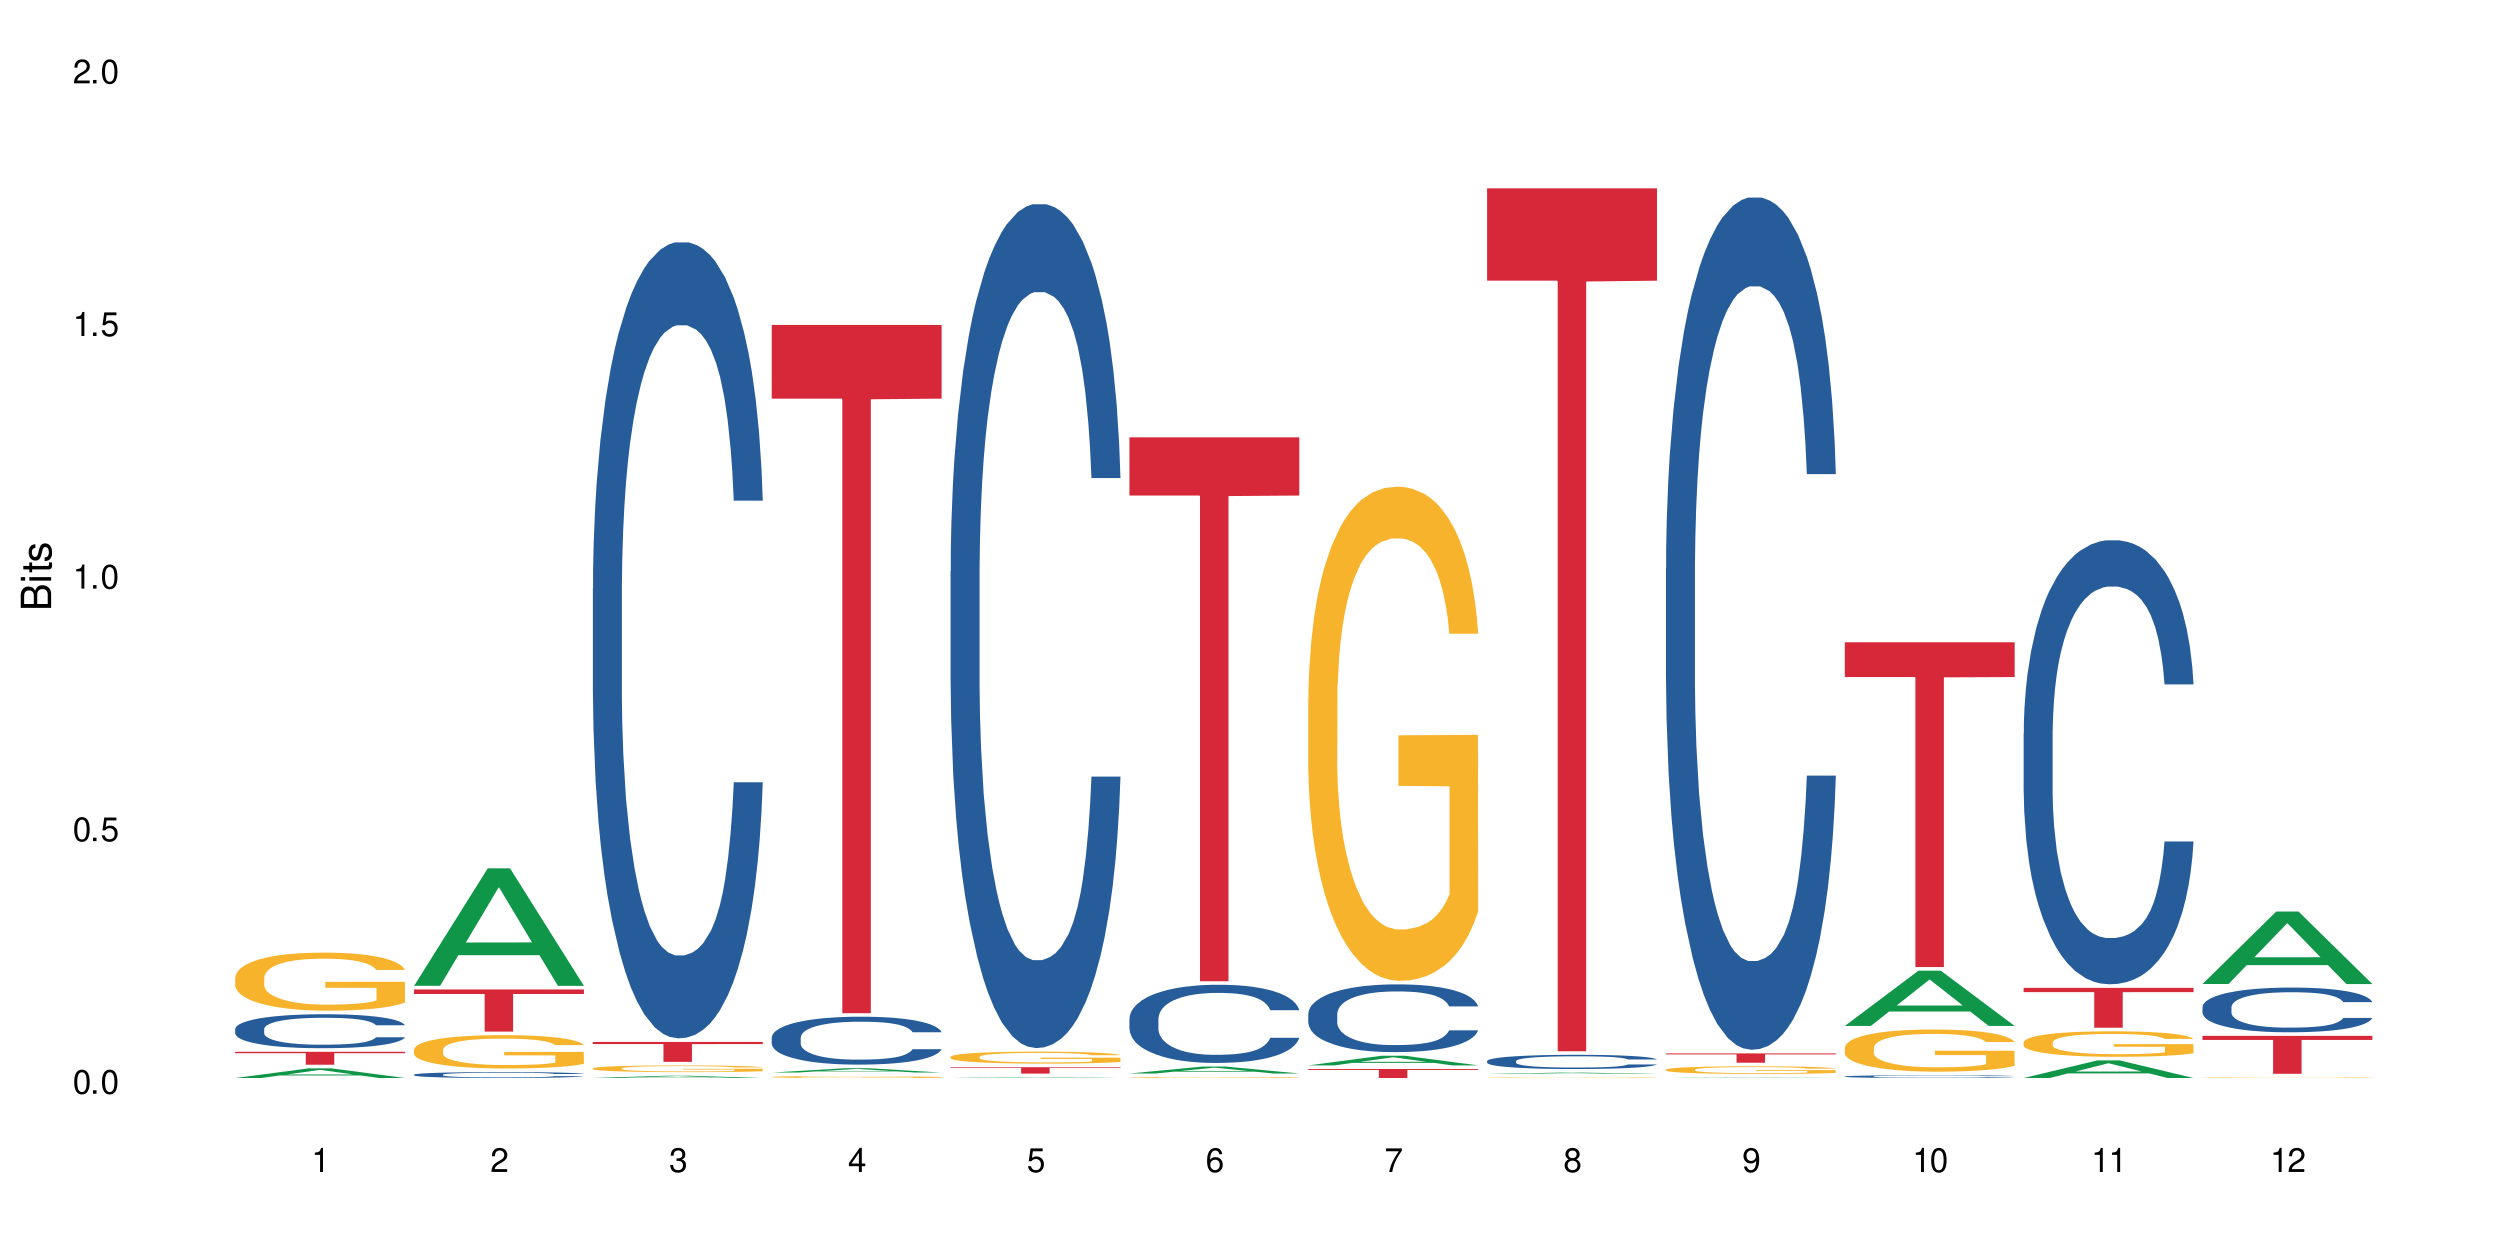<?xml version="1.0" encoding="UTF-8"?>
<svg xmlns="http://www.w3.org/2000/svg" xmlns:xlink="http://www.w3.org/1999/xlink" width="720" height="360" viewBox="0 0 720 360">
<defs>
<g>
<g id="glyph-0-0">
</g>
<g id="glyph-0-1">
<path d="M 2.641 -6.938 C 2 -6.938 1.422 -6.656 1.078 -6.172 C 0.641 -5.562 0.406 -4.641 0.406 -3.359 C 0.406 -1.016 1.188 0.219 2.641 0.219 C 4.078 0.219 4.859 -1.016 4.859 -3.297 C 4.859 -4.641 4.656 -5.547 4.203 -6.172 C 3.844 -6.656 3.281 -6.938 2.641 -6.938 Z M 2.641 -6.188 C 3.547 -6.188 4 -5.25 4 -3.375 C 4 -1.406 3.562 -0.484 2.625 -0.484 C 1.734 -0.484 1.281 -1.438 1.281 -3.344 C 1.281 -5.25 1.734 -6.188 2.641 -6.188 Z M 2.641 -6.188 "/>
</g>
<g id="glyph-0-2">
<path d="M 1.828 -1 L 0.828 -1 L 0.828 0 L 1.828 0 Z M 1.828 -1 "/>
</g>
<g id="glyph-0-3">
<path d="M 4.562 -6.797 L 1.062 -6.797 L 0.547 -3.094 L 1.328 -3.094 C 1.719 -3.562 2.047 -3.734 2.578 -3.734 C 3.484 -3.734 4.062 -3.109 4.062 -2.094 C 4.062 -1.125 3.484 -0.531 2.578 -0.531 C 1.828 -0.531 1.375 -0.906 1.188 -1.672 L 0.328 -1.672 C 0.453 -1.109 0.547 -0.844 0.75 -0.594 C 1.125 -0.078 1.828 0.219 2.594 0.219 C 3.969 0.219 4.922 -0.781 4.922 -2.219 C 4.922 -3.562 4.031 -4.484 2.719 -4.484 C 2.25 -4.484 1.859 -4.359 1.469 -4.062 L 1.734 -5.969 L 4.562 -5.969 Z M 4.562 -6.797 "/>
</g>
<g id="glyph-0-4">
<path d="M 2.484 -4.938 L 2.484 0 L 3.328 0 L 3.328 -6.938 L 2.766 -6.938 C 2.469 -5.875 2.281 -5.734 0.984 -5.562 L 0.984 -4.938 Z M 2.484 -4.938 "/>
</g>
<g id="glyph-0-5">
<path d="M 4.859 -0.828 L 1.281 -0.828 C 1.359 -1.406 1.672 -1.781 2.5 -2.281 L 3.469 -2.828 C 4.406 -3.344 4.906 -4.062 4.906 -4.906 C 4.906 -5.484 4.672 -6.031 4.266 -6.406 C 3.859 -6.766 3.375 -6.938 2.719 -6.938 C 1.859 -6.938 1.219 -6.625 0.844 -6.031 C 0.609 -5.672 0.5 -5.234 0.484 -4.531 L 1.328 -4.531 C 1.359 -5.016 1.406 -5.281 1.531 -5.516 C 1.75 -5.938 2.188 -6.203 2.703 -6.203 C 3.469 -6.203 4.031 -5.641 4.031 -4.891 C 4.031 -4.344 3.719 -3.859 3.125 -3.516 L 2.234 -3 C 0.812 -2.172 0.406 -1.531 0.328 -0.016 L 4.859 -0.016 Z M 4.859 -0.828 "/>
</g>
<g id="glyph-0-6">
<path d="M 2.125 -3.188 L 2.578 -3.188 C 3.5 -3.188 3.984 -2.766 3.984 -1.922 C 3.984 -1.062 3.469 -0.531 2.594 -0.531 C 1.656 -0.531 1.203 -1 1.156 -2.016 L 0.312 -2.016 C 0.344 -1.453 0.438 -1.094 0.609 -0.781 C 0.953 -0.109 1.625 0.219 2.547 0.219 C 3.953 0.219 4.859 -0.625 4.859 -1.938 C 4.859 -2.828 4.516 -3.297 3.703 -3.594 C 4.344 -3.844 4.656 -4.328 4.656 -5.031 C 4.656 -6.219 3.875 -6.938 2.578 -6.938 C 1.203 -6.938 0.484 -6.172 0.453 -4.703 L 1.297 -4.703 C 1.312 -5.125 1.344 -5.359 1.453 -5.578 C 1.641 -5.969 2.062 -6.203 2.594 -6.203 C 3.344 -6.203 3.797 -5.75 3.797 -5 C 3.797 -4.516 3.609 -4.219 3.25 -4.047 C 3.016 -3.953 2.703 -3.922 2.125 -3.906 Z M 2.125 -3.188 "/>
</g>
<g id="glyph-0-7">
<path d="M 3.141 -1.672 L 3.141 0 L 3.984 0 L 3.984 -1.672 L 4.984 -1.672 L 4.984 -2.438 L 3.984 -2.438 L 3.984 -6.938 L 3.359 -6.938 L 0.266 -2.578 L 0.266 -1.672 Z M 3.141 -2.438 L 1 -2.438 L 3.141 -5.5 Z M 3.141 -2.438 "/>
</g>
<g id="glyph-0-8">
<path d="M 4.781 -5.125 C 4.609 -6.266 3.891 -6.938 2.844 -6.938 C 2.094 -6.938 1.422 -6.578 1.031 -5.953 C 0.594 -5.266 0.406 -4.422 0.406 -3.172 C 0.406 -2 0.578 -1.25 0.984 -0.641 C 1.359 -0.078 1.953 0.219 2.703 0.219 C 3.984 0.219 4.922 -0.75 4.922 -2.094 C 4.922 -3.375 4.062 -4.281 2.844 -4.281 C 2.172 -4.281 1.641 -4.031 1.281 -3.516 C 1.281 -5.234 1.828 -6.188 2.797 -6.188 C 3.391 -6.188 3.797 -5.797 3.938 -5.125 Z M 2.734 -3.531 C 3.547 -3.531 4.062 -2.953 4.062 -2.031 C 4.062 -1.156 3.484 -0.531 2.703 -0.531 C 1.922 -0.531 1.328 -1.188 1.328 -2.078 C 1.328 -2.938 1.906 -3.531 2.734 -3.531 Z M 2.734 -3.531 "/>
</g>
<g id="glyph-0-9">
<path d="M 4.984 -6.797 L 0.438 -6.797 L 0.438 -5.969 L 4.109 -5.969 C 2.5 -3.656 1.828 -2.234 1.328 0 L 2.219 0 C 2.594 -2.172 3.453 -4.047 4.984 -6.094 Z M 4.984 -6.797 "/>
</g>
<g id="glyph-0-10">
<path d="M 3.75 -3.656 C 4.469 -4.094 4.688 -4.438 4.688 -5.078 C 4.688 -6.172 3.844 -6.938 2.641 -6.938 C 1.438 -6.938 0.594 -6.172 0.594 -5.094 C 0.594 -4.438 0.812 -4.094 1.516 -3.656 C 0.734 -3.266 0.359 -2.703 0.359 -1.922 C 0.359 -0.656 1.281 0.219 2.641 0.219 C 3.984 0.219 4.922 -0.656 4.922 -1.922 C 4.922 -2.703 4.531 -3.266 3.75 -3.656 Z M 2.641 -6.188 C 3.359 -6.188 3.812 -5.75 3.812 -5.062 C 3.812 -4.406 3.344 -3.984 2.641 -3.984 C 1.922 -3.984 1.453 -4.406 1.453 -5.078 C 1.453 -5.75 1.922 -6.188 2.641 -6.188 Z M 2.641 -3.266 C 3.484 -3.266 4.062 -2.719 4.062 -1.906 C 4.062 -1.078 3.484 -0.531 2.625 -0.531 C 1.797 -0.531 1.219 -1.094 1.219 -1.906 C 1.219 -2.719 1.781 -3.266 2.641 -3.266 Z M 2.641 -3.266 "/>
</g>
<g id="glyph-0-11">
<path d="M 0.516 -1.578 C 0.672 -0.453 1.406 0.219 2.438 0.219 C 3.188 0.219 3.859 -0.141 4.266 -0.766 C 4.688 -1.453 4.891 -2.297 4.891 -3.547 C 4.891 -4.719 4.703 -5.453 4.312 -6.078 C 3.938 -6.641 3.344 -6.938 2.594 -6.938 C 1.297 -6.938 0.359 -5.969 0.359 -4.625 C 0.359 -3.344 1.234 -2.453 2.453 -2.453 C 3.094 -2.453 3.578 -2.672 4.016 -3.203 C 4 -1.484 3.469 -0.531 2.5 -0.531 C 1.906 -0.531 1.484 -0.906 1.359 -1.578 Z M 2.578 -6.203 C 3.375 -6.203 3.969 -5.531 3.969 -4.641 C 3.969 -3.797 3.391 -3.188 2.547 -3.188 C 1.734 -3.188 1.234 -3.766 1.234 -4.688 C 1.234 -5.562 1.797 -6.203 2.578 -6.203 Z M 2.578 -6.203 "/>
</g>
<g id="glyph-1-0">
</g>
<g id="glyph-1-1">
<path d="M 0 -0.953 L 0 -4.891 C 0 -5.719 -0.234 -6.344 -0.734 -6.797 C -1.188 -7.234 -1.812 -7.469 -2.5 -7.469 C -3.547 -7.469 -4.188 -7 -4.625 -5.875 C -4.984 -6.688 -5.625 -7.094 -6.531 -7.094 C -7.172 -7.094 -7.734 -6.859 -8.141 -6.391 C -8.562 -5.922 -8.75 -5.344 -8.75 -4.5 L -8.75 -0.953 Z M -4.984 -2.062 L -7.766 -2.062 L -7.766 -4.219 C -7.766 -4.844 -7.688 -5.203 -7.453 -5.5 C -7.219 -5.812 -6.859 -5.969 -6.375 -5.969 C -5.891 -5.969 -5.531 -5.812 -5.297 -5.5 C -5.062 -5.203 -4.984 -4.844 -4.984 -4.219 Z M -0.984 -2.062 L -4 -2.062 L -4 -4.781 C -4 -5.766 -3.438 -6.359 -2.484 -6.359 C -1.547 -6.359 -0.984 -5.766 -0.984 -4.781 Z M -0.984 -2.062 "/>
</g>
<g id="glyph-1-2">
<path d="M -6.281 -1.797 L -6.281 -0.797 L 0 -0.797 L 0 -1.797 Z M -8.75 -1.797 L -8.75 -0.797 L -7.484 -0.797 L -7.484 -1.797 Z M -8.75 -1.797 "/>
</g>
<g id="glyph-1-3">
<path d="M -6.281 -3.047 L -6.281 -2.016 L -8.016 -2.016 L -8.016 -1.016 L -6.281 -1.016 L -6.281 -0.172 L -5.469 -0.172 L -5.469 -1.016 L -0.719 -1.016 C -0.078 -1.016 0.281 -1.453 0.281 -2.234 C 0.281 -2.5 0.25 -2.719 0.188 -3.047 L -0.641 -3.047 C -0.609 -2.906 -0.594 -2.766 -0.594 -2.562 C -0.594 -2.141 -0.719 -2.016 -1.156 -2.016 L -5.469 -2.016 L -5.469 -3.047 Z M -6.281 -3.047 "/>
</g>
<g id="glyph-1-4">
<path d="M -4.531 -5.25 C -5.766 -5.25 -6.469 -4.422 -6.469 -2.969 C -6.469 -1.516 -5.719 -0.562 -4.547 -0.562 C -3.562 -0.562 -3.094 -1.062 -2.734 -2.562 L -2.516 -3.484 C -2.344 -4.188 -2.094 -4.469 -1.641 -4.469 C -1.047 -4.469 -0.641 -3.875 -0.641 -3 C -0.641 -2.453 -0.797 -2 -1.062 -1.75 C -1.25 -1.594 -1.422 -1.531 -1.875 -1.469 L -1.875 -0.406 C -0.422 -0.453 0.281 -1.266 0.281 -2.922 C 0.281 -4.5 -0.5 -5.516 -1.719 -5.516 C -2.656 -5.516 -3.172 -4.984 -3.469 -3.734 L -3.703 -2.766 C -3.891 -1.953 -4.156 -1.609 -4.594 -1.609 C -5.188 -1.609 -5.547 -2.125 -5.547 -2.938 C -5.547 -3.75 -5.203 -4.172 -4.531 -4.203 Z M -4.531 -5.25 "/>
</g>
</g>
</defs>
<rect x="-72" y="-36" width="864" height="432" fill="rgb(100%, 100%, 100%)" fill-opacity="1"/>
<path fill-rule="nonzero" fill="rgb(6.275%, 58.824%, 28.235%)" fill-opacity="1" d="M 67.73 310.465 L 67.785 310.461 L 88.957 307.68 L 95.387 307.68 L 116.664 310.469 L 109.188 310.469 L 103.855 309.738 L 80.488 309.738 L 75.258 310.465 L 67.73 310.465 L 82.734 309.438 L 101.711 309.438 L 92.25 308.137 L 92.145 308.133 L 92.039 308.141 L 82.684 309.438 L 82.734 309.438 Z M 67.73 310.465 "/>
<path fill-rule="nonzero" fill="rgb(14.51%, 36.078%, 60%)" fill-opacity="1" d="M 67.73 296.363 L 67.789 296.355 L 67.789 296.141 L 67.969 295.801 L 68.387 295.371 L 68.805 295.074 L 69.879 294.547 L 71.371 294.039 L 72.922 293.645 L 74.055 293.414 L 75.07 293.234 L 77.398 292.902 L 78.891 292.734 L 80.5 292.582 L 82.469 292.43 L 83.902 292.34 L 87.125 292.199 L 89.512 292.137 L 91.363 292.109 L 95.359 292.109 L 97.746 292.145 L 99.477 292.188 L 101.387 292.262 L 102.996 292.34 L 105.801 292.539 L 108.309 292.789 L 109.441 292.93 L 111.234 293.207 L 112.605 293.477 L 113.559 293.707 L 114.633 294.039 L 115.59 294.441 L 116.305 294.898 L 116.664 295.281 L 108.309 295.281 L 107.891 294.922 L 107.414 294.648 L 106.52 294.281 L 105.625 294.02 L 104.371 293.762 L 103.238 293.594 L 101.684 293.422 L 100.312 293.316 L 98.879 293.234 L 97.508 293.18 L 94.883 293.129 L 91.84 293.129 L 90.707 293.145 L 88.379 293.215 L 87.125 293.281 L 85.336 293.406 L 84.082 293.52 L 82.59 293.699 L 81.574 293.852 L 80.32 294.082 L 79.426 294.289 L 78.414 294.586 L 77.816 294.809 L 77.277 295.059 L 76.801 295.352 L 76.441 295.664 L 76.203 295.996 L 76.086 296.316 L 76.086 297.703 L 76.203 298.023 L 76.504 298.398 L 77.277 298.945 L 78.414 299.418 L 79.727 299.793 L 80.977 300.062 L 81.695 300.188 L 82.648 300.332 L 84.141 300.508 L 86.289 300.688 L 87.543 300.758 L 89.453 300.832 L 91.422 300.867 L 94.047 300.867 L 96.375 300.832 L 97.926 300.785 L 99.535 300.715 L 101.746 300.562 L 103.117 300.422 L 104.312 300.25 L 105.207 300.082 L 105.801 299.938 L 106.699 299.66 L 107.414 299.355 L 107.949 299.043 L 108.309 298.738 L 116.664 298.738 L 116.305 299.098 L 115.77 299.445 L 115.23 299.703 L 114.395 300.02 L 113.441 300.293 L 112.066 300.609 L 110.934 300.812 L 109.441 301.035 L 108.07 301.207 L 106.578 301.359 L 104.371 301.539 L 102.938 301.625 L 101.387 301.707 L 99.535 301.777 L 97.211 301.84 L 94.703 301.875 L 92.375 301.887 L 89.871 301.867 L 88.02 301.832 L 85.574 301.75 L 82.531 301.59 L 80.32 301.422 L 78.59 301.25 L 77.102 301.074 L 75.43 300.832 L 73.281 300.438 L 71.969 300.133 L 71.074 299.883 L 70.059 299.535 L 69.344 299.223 L 68.508 298.723 L 67.91 298.086 L 67.73 297.598 Z M 67.73 296.363 "/>
<path fill-rule="nonzero" fill="rgb(96.863%, 70.196%, 16.863%)" fill-opacity="1" d="M 67.73 281.523 L 67.789 281.508 L 67.789 281.199 L 68.031 280.516 L 68.625 279.566 L 69.402 278.789 L 70.238 278.18 L 70.773 277.855 L 71.668 277.398 L 72.445 277.062 L 74.414 276.375 L 76.922 275.734 L 78.293 275.461 L 79.844 275.199 L 82.051 274.91 L 83.066 274.805 L 86.172 274.559 L 89.691 274.406 L 93.57 274.359 L 95.359 274.375 L 97.805 274.438 L 101.148 274.605 L 103.059 274.758 L 104.551 274.91 L 106.102 275.109 L 108.012 275.414 L 109.801 275.781 L 111.234 276.148 L 112.664 276.605 L 113.859 277.094 L 114.871 277.629 L 115.77 278.27 L 116.305 278.805 L 116.664 279.34 L 108.367 279.34 L 107.891 278.805 L 107.355 278.391 L 106.461 277.887 L 105.562 277.52 L 104.668 277.23 L 102.996 276.836 L 101.566 276.59 L 99.777 276.375 L 98.047 276.238 L 96.074 276.148 L 94.883 276.117 L 91.719 276.117 L 88.855 276.223 L 87.184 276.344 L 85.992 276.469 L 84.32 276.695 L 83.305 276.879 L 82.707 277.004 L 80.918 277.477 L 79.727 277.902 L 79.07 278.191 L 78.234 278.652 L 77.637 279.062 L 76.98 279.676 L 76.621 280.133 L 76.145 281.172 L 76.086 283.918 L 76.266 284.5 L 76.621 285.125 L 77.102 285.676 L 77.816 286.254 L 78.531 286.699 L 79.785 287.293 L 80.859 287.691 L 81.695 287.949 L 83.305 288.363 L 83.961 288.5 L 85.512 288.773 L 87.125 288.988 L 89.094 289.172 L 90.586 289.262 L 92.973 289.34 L 96.016 289.34 L 99.598 289.246 L 101.863 289.125 L 103.414 289.004 L 104.43 288.895 L 105.684 288.727 L 106.578 288.574 L 107.414 288.406 L 108.43 288.148 L 108.43 284.5 L 93.688 284.484 L 93.688 282.773 L 116.602 282.758 L 116.664 288.727 L 115.41 289.141 L 113.859 289.539 L 112.367 289.844 L 110.816 290.102 L 108.605 290.391 L 106.816 290.574 L 104.07 290.789 L 101.566 290.926 L 98.941 291.02 L 96.613 291.062 L 93.867 291.078 L 91.422 291.051 L 88.797 290.957 L 86.707 290.836 L 84.797 290.684 L 82.887 290.484 L 80.5 290.164 L 78.949 289.902 L 77.34 289.582 L 75.727 289.203 L 74.297 288.789 L 73.34 288.469 L 72.387 288.102 L 71.371 287.645 L 70.418 287.125 L 69.699 286.652 L 69.043 286.117 L 68.566 285.613 L 68.09 284.926 L 67.852 284.375 L 67.73 283.902 Z M 67.73 281.523 "/>
<path fill-rule="nonzero" fill="rgb(83.922%, 15.686%, 22.353%)" fill-opacity="1" d="M 67.73 302.914 L 116.664 302.914 L 116.664 303.316 L 96.27 303.316 L 96.27 306.652 L 88.066 306.652 L 88.066 303.32 L 87.945 303.316 L 67.73 303.316 Z M 67.73 302.914 "/>
<path fill-rule="nonzero" fill="rgb(6.275%, 58.824%, 28.235%)" fill-opacity="1" d="M 119.238 283.906 L 119.289 283.875 L 140.465 250.086 L 146.895 250.086 L 168.172 283.938 L 160.695 283.938 L 155.363 275.102 L 131.996 275.102 L 126.766 283.906 L 119.238 283.906 L 134.242 271.445 L 153.219 271.414 L 143.758 255.617 L 143.652 255.582 L 143.547 255.68 L 134.191 271.414 L 134.242 271.445 Z M 119.238 283.906 "/>
<path fill-rule="nonzero" fill="rgb(14.51%, 36.078%, 60%)" fill-opacity="1" d="M 119.238 309.5 L 119.297 309.5 L 119.297 309.461 L 119.477 309.402 L 119.895 309.328 L 120.312 309.277 L 121.387 309.184 L 122.879 309.094 L 124.43 309.027 L 125.562 308.984 L 126.578 308.953 L 128.906 308.895 L 130.398 308.867 L 132.008 308.84 L 133.977 308.812 L 135.41 308.797 L 138.633 308.773 L 141.02 308.762 L 142.871 308.758 L 146.867 308.758 L 149.254 308.762 L 150.984 308.77 L 152.895 308.785 L 154.504 308.797 L 157.309 308.832 L 159.816 308.875 L 160.949 308.902 L 162.742 308.949 L 164.113 308.996 L 165.066 309.039 L 166.141 309.094 L 167.098 309.164 L 167.812 309.246 L 168.172 309.312 L 159.816 309.312 L 159.398 309.25 L 158.922 309.203 L 158.027 309.137 L 157.133 309.094 L 155.879 309.047 L 154.746 309.016 L 153.191 308.988 L 151.82 308.969 L 150.387 308.953 L 149.016 308.945 L 146.391 308.938 L 142.211 308.938 L 139.887 308.953 L 138.633 308.961 L 136.844 308.984 L 135.59 309.004 L 134.098 309.035 L 133.082 309.062 L 131.828 309.102 L 130.934 309.141 L 129.922 309.191 L 129.324 309.23 L 128.785 309.273 L 128.309 309.324 L 127.949 309.379 L 127.711 309.438 L 127.594 309.492 L 127.594 309.734 L 127.711 309.793 L 128.012 309.859 L 128.785 309.953 L 129.922 310.035 L 131.234 310.102 L 132.484 310.148 L 133.203 310.172 L 134.156 310.195 L 135.648 310.227 L 137.797 310.258 L 139.051 310.27 L 140.961 310.281 L 142.93 310.289 L 145.555 310.289 L 147.883 310.281 L 149.434 310.273 L 151.043 310.262 L 153.254 310.234 L 154.625 310.211 L 155.816 310.18 L 156.715 310.152 L 157.309 310.125 L 158.207 310.078 L 158.922 310.023 L 159.457 309.969 L 159.816 309.918 L 168.172 309.918 L 167.812 309.98 L 167.277 310.039 L 166.738 310.086 L 165.902 310.141 L 164.949 310.188 L 163.574 310.242 L 162.441 310.281 L 160.949 310.32 L 159.578 310.348 L 158.086 310.375 L 155.879 310.406 L 154.445 310.422 L 152.895 310.438 L 151.043 310.449 L 148.719 310.461 L 146.211 310.465 L 143.883 310.469 L 141.379 310.465 L 139.527 310.457 L 137.082 310.445 L 134.039 310.414 L 131.828 310.387 L 130.098 310.355 L 128.605 310.324 L 126.938 310.281 L 124.789 310.215 L 123.477 310.16 L 122.582 310.117 L 121.566 310.055 L 120.852 310 L 120.016 309.914 L 119.418 309.805 L 119.238 309.719 Z M 119.238 309.5 "/>
<path fill-rule="nonzero" fill="rgb(96.863%, 70.196%, 16.863%)" fill-opacity="1" d="M 119.238 302.238 L 119.297 302.23 L 119.297 302.055 L 119.535 301.66 L 120.133 301.113 L 120.91 300.668 L 121.746 300.316 L 122.281 300.133 L 123.176 299.871 L 123.953 299.676 L 125.922 299.281 L 128.43 298.914 L 129.801 298.754 L 131.352 298.605 L 133.559 298.441 L 134.574 298.379 L 137.676 298.238 L 141.199 298.148 L 145.078 298.125 L 146.867 298.133 L 149.312 298.168 L 152.656 298.266 L 154.566 298.352 L 156.059 298.441 L 157.609 298.555 L 159.52 298.73 L 161.309 298.941 L 162.742 299.148 L 164.172 299.414 L 165.367 299.695 L 166.379 300 L 167.277 300.371 L 167.812 300.676 L 168.172 300.984 L 159.875 300.984 L 159.398 300.676 L 158.863 300.438 L 157.965 300.148 L 157.07 299.938 L 156.176 299.773 L 154.504 299.543 L 153.074 299.406 L 151.281 299.281 L 149.551 299.203 L 147.582 299.148 L 146.391 299.133 L 143.227 299.133 L 140.363 299.195 L 138.691 299.266 L 137.5 299.336 L 135.828 299.465 L 134.812 299.57 L 134.215 299.641 L 132.426 299.914 L 131.234 300.16 L 130.578 300.324 L 129.742 300.59 L 129.145 300.824 L 128.488 301.176 L 128.129 301.438 L 127.652 302.035 L 127.594 303.613 L 127.773 303.949 L 128.129 304.309 L 128.605 304.625 L 129.324 304.957 L 130.039 305.211 L 131.293 305.555 L 132.367 305.781 L 133.203 305.93 L 134.812 306.168 L 135.469 306.246 L 137.02 306.402 L 138.633 306.527 L 140.602 306.633 L 142.094 306.684 L 144.48 306.727 L 147.523 306.727 L 151.105 306.676 L 153.371 306.605 L 154.922 306.535 L 155.938 306.473 L 157.191 306.379 L 158.086 306.289 L 158.922 306.195 L 159.938 306.043 L 159.938 303.949 L 145.195 303.938 L 145.195 302.957 L 168.109 302.949 L 168.172 306.379 L 166.918 306.613 L 165.367 306.844 L 163.875 307.02 L 162.324 307.168 L 160.113 307.332 L 158.324 307.438 L 155.578 307.562 L 153.074 307.641 L 150.449 307.691 L 148.121 307.719 L 145.375 307.727 L 142.93 307.711 L 140.305 307.656 L 138.215 307.59 L 136.305 307.5 L 134.395 307.387 L 132.008 307.203 L 130.457 307.055 L 128.848 306.867 L 127.234 306.648 L 125.801 306.414 L 124.848 306.227 L 123.895 306.02 L 122.879 305.754 L 121.926 305.457 L 121.207 305.184 L 120.551 304.879 L 120.074 304.59 L 119.598 304.195 L 119.359 303.879 L 119.238 303.605 Z M 119.238 302.238 "/>
<path fill-rule="nonzero" fill="rgb(83.922%, 15.686%, 22.353%)" fill-opacity="1" d="M 119.238 284.965 L 168.172 284.965 L 168.172 286.266 L 147.777 286.277 L 147.777 297.094 L 139.574 297.094 L 139.574 286.289 L 139.453 286.266 L 119.238 286.266 Z M 119.238 284.965 "/>
<path fill-rule="nonzero" fill="rgb(6.275%, 58.824%, 28.235%)" fill-opacity="1" d="M 170.746 310.465 L 170.797 310.465 L 191.973 309.805 L 198.402 309.805 L 219.68 310.469 L 212.203 310.469 L 206.871 310.293 L 183.504 310.293 L 178.273 310.465 L 170.746 310.465 L 185.75 310.223 L 204.727 310.223 L 195.266 309.914 L 195.055 309.914 L 185.699 310.223 L 185.75 310.223 Z M 170.746 310.465 "/>
<path fill-rule="nonzero" fill="rgb(14.51%, 36.078%, 60%)" fill-opacity="1" d="M 170.746 169.551 L 170.805 169.344 L 170.805 164.312 L 170.984 156.352 L 171.402 146.293 L 171.82 139.375 L 172.895 127.012 L 174.387 115.07 L 175.938 105.848 L 177.07 100.398 L 178.086 96.207 L 180.414 88.457 L 181.906 84.473 L 183.516 80.91 L 185.484 77.348 L 186.918 75.254 L 190.141 71.902 L 192.527 70.434 L 194.375 69.805 L 198.375 69.805 L 200.762 70.645 L 202.492 71.691 L 204.402 73.367 L 206.012 75.254 L 208.816 79.863 L 211.324 85.73 L 212.457 89.086 L 214.25 95.582 L 215.621 101.867 L 216.574 107.316 L 217.648 115.07 L 218.605 124.5 L 219.32 135.184 L 219.68 144.195 L 211.324 144.195 L 210.906 135.812 L 210.43 129.316 L 209.535 120.727 L 208.641 114.648 L 207.387 108.574 L 206.25 104.59 L 204.699 100.609 L 203.328 98.094 L 201.895 96.207 L 200.523 94.953 L 197.898 93.695 L 194.855 93.695 L 193.719 94.113 L 191.395 95.789 L 190.141 97.258 L 188.352 100.191 L 187.098 102.914 L 185.605 107.105 L 184.59 110.668 L 183.336 116.117 L 182.441 120.938 L 181.426 127.852 L 180.832 133.09 L 180.293 138.957 L 179.816 145.871 L 179.457 153.207 L 179.219 160.961 L 179.102 168.504 L 179.102 200.984 L 179.219 208.527 L 179.52 217.328 L 180.293 230.113 L 181.426 241.219 L 182.742 250.02 L 183.992 256.305 L 184.711 259.238 L 185.664 262.594 L 187.156 266.781 L 189.305 270.973 L 190.559 272.652 L 192.469 274.328 L 194.438 275.164 L 197.062 275.164 L 199.391 274.328 L 200.941 273.277 L 202.551 271.602 L 204.762 268.039 L 206.133 264.688 L 207.324 260.707 L 208.223 256.727 L 208.816 253.371 L 209.711 246.875 L 210.43 239.75 L 210.965 232.418 L 211.324 225.293 L 219.68 225.293 L 219.32 233.676 L 218.785 241.848 L 218.246 247.922 L 217.41 255.258 L 216.457 261.754 L 215.082 269.09 L 213.949 273.906 L 212.457 279.148 L 211.086 283.129 L 209.594 286.691 L 207.387 290.883 L 205.953 292.977 L 204.402 294.863 L 202.551 296.539 L 200.227 298.008 L 197.719 298.844 L 195.391 299.055 L 192.887 298.633 L 191.035 297.797 L 188.59 295.91 L 185.547 292.137 L 183.336 288.156 L 181.605 284.176 L 180.113 279.984 L 178.445 274.328 L 176.297 265.105 L 174.984 257.98 L 174.086 252.113 L 173.074 243.941 L 172.355 236.609 L 171.523 224.871 L 170.926 209.996 L 170.746 198.469 Z M 170.746 169.551 "/>
<path fill-rule="nonzero" fill="rgb(96.863%, 70.196%, 16.863%)" fill-opacity="1" d="M 170.746 307.672 L 170.805 307.672 L 170.805 307.637 L 171.043 307.559 L 171.641 307.449 L 172.418 307.359 L 173.254 307.285 L 173.789 307.25 L 174.684 307.195 L 175.461 307.16 L 177.43 307.078 L 179.938 307.004 L 181.309 306.973 L 182.859 306.941 L 185.066 306.91 L 186.082 306.898 L 189.184 306.871 L 192.707 306.852 L 196.586 306.848 L 198.375 306.848 L 200.82 306.855 L 204.164 306.875 L 206.074 306.891 L 207.566 306.91 L 209.117 306.934 L 211.027 306.969 L 212.816 307.012 L 214.25 307.051 L 215.68 307.105 L 216.875 307.16 L 217.887 307.223 L 218.785 307.297 L 219.32 307.359 L 219.68 307.422 L 211.383 307.422 L 210.906 307.359 L 210.371 307.312 L 209.473 307.254 L 208.578 307.211 L 207.684 307.18 L 206.012 307.133 L 204.582 307.105 L 202.789 307.078 L 201.059 307.062 L 199.09 307.051 L 194.734 307.051 L 191.871 307.062 L 190.199 307.074 L 189.008 307.09 L 187.336 307.117 L 186.32 307.137 L 185.723 307.152 L 183.934 307.207 L 182.742 307.254 L 182.086 307.289 L 181.25 307.34 L 180.652 307.391 L 179.996 307.461 L 179.637 307.512 L 179.16 307.633 L 179.102 307.949 L 179.281 308.016 L 179.637 308.09 L 180.113 308.152 L 180.832 308.219 L 181.547 308.27 L 182.801 308.34 L 183.875 308.387 L 184.711 308.414 L 186.32 308.461 L 186.977 308.48 L 188.527 308.512 L 190.141 308.535 L 192.109 308.555 L 193.602 308.566 L 195.988 308.574 L 199.031 308.574 L 202.613 308.566 L 204.879 308.551 L 206.43 308.535 L 207.445 308.523 L 208.699 308.504 L 209.594 308.488 L 210.43 308.469 L 211.445 308.438 L 211.445 308.016 L 196.703 308.016 L 196.703 307.816 L 219.617 307.816 L 219.68 308.504 L 218.426 308.551 L 216.875 308.598 L 215.383 308.633 L 213.832 308.664 L 211.621 308.695 L 209.832 308.719 L 207.086 308.742 L 204.582 308.758 L 201.957 308.77 L 199.629 308.773 L 196.883 308.777 L 194.438 308.773 L 191.812 308.762 L 189.723 308.75 L 187.812 308.73 L 185.902 308.707 L 183.516 308.672 L 181.965 308.641 L 180.355 308.605 L 178.742 308.559 L 177.309 308.512 L 176.355 308.477 L 175.402 308.434 L 174.387 308.379 L 173.43 308.32 L 172.715 308.266 L 172.059 308.203 L 171.582 308.145 L 171.105 308.066 L 170.867 308.004 L 170.746 307.949 Z M 170.746 307.672 "/>
<path fill-rule="nonzero" fill="rgb(83.922%, 15.686%, 22.353%)" fill-opacity="1" d="M 170.746 300.082 L 219.68 300.082 L 219.68 300.695 L 199.285 300.703 L 199.285 305.816 L 191.078 305.816 L 191.078 300.707 L 190.961 300.695 L 170.746 300.695 Z M 170.746 300.082 "/>
<path fill-rule="nonzero" fill="rgb(6.275%, 58.824%, 28.235%)" fill-opacity="1" d="M 222.254 308.895 L 222.305 308.895 L 243.48 307.637 L 249.91 307.637 L 271.188 308.895 L 263.711 308.895 L 258.379 308.566 L 235.008 308.566 L 229.781 308.895 L 222.254 308.895 L 237.258 308.43 L 256.234 308.43 L 246.773 307.844 L 246.668 307.84 L 246.562 307.844 L 237.207 308.43 L 237.258 308.43 Z M 222.254 308.895 "/>
<path fill-rule="nonzero" fill="rgb(14.51%, 36.078%, 60%)" fill-opacity="1" d="M 222.254 298.82 L 222.312 298.809 L 222.312 298.504 L 222.492 298.027 L 222.91 297.422 L 223.328 297.004 L 224.402 296.262 L 225.895 295.543 L 227.445 294.988 L 228.578 294.66 L 229.594 294.41 L 231.922 293.941 L 233.414 293.703 L 235.023 293.488 L 236.992 293.273 L 238.426 293.148 L 241.648 292.949 L 244.035 292.859 L 245.883 292.82 L 249.883 292.82 L 252.27 292.871 L 254 292.934 L 255.91 293.035 L 257.52 293.148 L 260.324 293.426 L 262.832 293.777 L 263.965 293.98 L 265.754 294.371 L 267.129 294.75 L 268.082 295.078 L 269.156 295.543 L 270.113 296.109 L 270.828 296.754 L 271.188 297.297 L 262.832 297.297 L 262.414 296.793 L 261.938 296.402 L 261.043 295.883 L 260.145 295.52 L 258.895 295.152 L 257.758 294.914 L 256.207 294.676 L 254.836 294.523 L 253.402 294.41 L 252.031 294.332 L 249.406 294.258 L 246.363 294.258 L 245.227 294.285 L 242.902 294.383 L 241.648 294.473 L 239.855 294.648 L 238.605 294.812 L 237.113 295.066 L 236.098 295.277 L 234.844 295.605 L 233.949 295.895 L 232.934 296.312 L 232.34 296.629 L 231.801 296.98 L 231.324 297.395 L 230.965 297.836 L 230.727 298.305 L 230.609 298.758 L 230.609 300.711 L 230.727 301.164 L 231.027 301.695 L 231.801 302.461 L 232.934 303.129 L 234.25 303.66 L 235.5 304.039 L 236.219 304.215 L 237.172 304.414 L 238.664 304.668 L 240.812 304.918 L 242.066 305.02 L 243.977 305.121 L 245.945 305.172 L 248.57 305.172 L 250.898 305.121 L 252.449 305.059 L 254.059 304.957 L 256.266 304.742 L 257.641 304.543 L 258.832 304.301 L 259.73 304.062 L 260.324 303.859 L 261.219 303.469 L 261.938 303.043 L 262.473 302.602 L 262.832 302.172 L 271.188 302.172 L 270.828 302.676 L 270.289 303.168 L 269.754 303.535 L 268.918 303.973 L 267.965 304.363 L 266.59 304.805 L 265.457 305.098 L 263.965 305.41 L 262.594 305.652 L 261.102 305.863 L 258.895 306.117 L 257.461 306.242 L 255.91 306.355 L 254.059 306.457 L 251.73 306.547 L 249.227 306.598 L 246.898 306.609 L 244.391 306.582 L 242.543 306.531 L 240.098 306.418 L 237.051 306.191 L 234.844 305.953 L 233.113 305.715 L 231.621 305.461 L 229.953 305.121 L 227.805 304.566 L 226.492 304.137 L 225.594 303.785 L 224.582 303.293 L 223.863 302.852 L 223.031 302.148 L 222.434 301.254 L 222.254 300.559 Z M 222.254 298.82 "/>
<path fill-rule="nonzero" fill="rgb(96.863%, 70.196%, 16.863%)" fill-opacity="1" d="M 222.254 310.156 L 222.312 310.156 L 222.312 310.145 L 222.551 310.125 L 223.148 310.094 L 223.926 310.066 L 224.762 310.047 L 225.297 310.039 L 226.191 310.023 L 226.969 310.012 L 228.938 309.988 L 231.445 309.969 L 232.816 309.961 L 234.367 309.953 L 236.574 309.941 L 237.59 309.938 L 240.691 309.93 L 244.215 309.926 L 252.328 309.926 L 255.672 309.934 L 257.582 309.938 L 259.07 309.941 L 260.625 309.949 L 262.535 309.957 L 264.324 309.969 L 265.754 309.98 L 267.188 309.996 L 268.383 310.012 L 269.395 310.031 L 270.289 310.051 L 270.828 310.07 L 271.188 310.086 L 262.891 310.086 L 262.414 310.07 L 261.875 310.055 L 260.98 310.039 L 259.191 310.016 L 257.52 310.004 L 256.09 309.996 L 254.297 309.988 L 252.566 309.984 L 250.598 309.98 L 246.242 309.98 L 243.379 309.984 L 241.707 309.988 L 240.516 309.992 L 238.844 310 L 237.828 310.008 L 237.23 310.012 L 235.441 310.023 L 234.25 310.039 L 233.59 310.047 L 232.758 310.062 L 232.16 310.078 L 231.504 310.098 L 231.145 310.113 L 230.668 310.145 L 230.609 310.234 L 230.785 310.254 L 231.145 310.273 L 231.621 310.293 L 232.34 310.312 L 233.055 310.324 L 234.309 310.344 L 235.383 310.355 L 236.219 310.367 L 237.828 310.379 L 238.484 310.383 L 240.035 310.391 L 241.648 310.398 L 243.617 310.406 L 245.109 310.41 L 250.539 310.41 L 254.121 310.406 L 256.387 310.402 L 257.938 310.398 L 258.953 310.395 L 260.207 310.391 L 261.102 310.387 L 261.938 310.379 L 262.949 310.371 L 262.949 310.254 L 248.211 310.254 L 248.211 310.199 L 271.125 310.195 L 271.188 310.391 L 269.934 310.406 L 268.383 310.418 L 266.891 310.426 L 265.34 310.438 L 263.129 310.445 L 261.34 310.449 L 258.594 310.457 L 256.09 310.461 L 253.465 310.465 L 251.137 310.465 L 248.391 310.469 L 245.945 310.465 L 243.32 310.465 L 241.23 310.461 L 239.32 310.453 L 237.41 310.449 L 235.023 310.438 L 233.473 310.43 L 231.859 310.418 L 230.25 310.406 L 228.816 310.395 L 226.91 310.371 L 225.895 310.355 L 224.938 310.34 L 224.223 310.324 L 223.566 310.305 L 223.09 310.289 L 222.613 310.266 L 222.375 310.25 L 222.254 310.234 Z M 222.254 310.156 "/>
<path fill-rule="nonzero" fill="rgb(83.922%, 15.686%, 22.353%)" fill-opacity="1" d="M 222.254 93.59 L 271.188 93.59 L 271.188 114.809 L 250.793 114.992 L 250.793 291.793 L 242.586 291.793 L 242.586 115.18 L 242.469 114.809 L 222.254 114.809 Z M 222.254 93.59 "/>
<path fill-rule="nonzero" fill="rgb(6.275%, 58.824%, 28.235%)" fill-opacity="1" d="M 273.762 310.469 L 273.812 310.469 L 294.984 310.227 L 301.418 310.227 L 322.695 310.469 L 315.219 310.469 L 309.887 310.402 L 286.516 310.402 L 281.289 310.469 L 273.762 310.469 L 288.766 310.379 L 307.742 310.379 L 298.281 310.266 L 298.07 310.266 L 288.711 310.379 L 288.766 310.379 Z M 273.762 310.469 "/>
<path fill-rule="nonzero" fill="rgb(14.51%, 36.078%, 60%)" fill-opacity="1" d="M 273.762 164.562 L 273.82 164.34 L 273.82 159.012 L 274 150.57 L 274.418 139.906 L 274.836 132.574 L 275.91 119.469 L 277.402 106.805 L 278.953 97.031 L 280.086 91.254 L 281.102 86.812 L 283.43 78.594 L 284.922 74.371 L 286.531 70.598 L 288.5 66.82 L 289.934 64.598 L 293.156 61.043 L 295.543 59.488 L 297.391 58.824 L 301.391 58.824 L 303.777 59.711 L 305.508 60.82 L 307.418 62.598 L 309.027 64.598 L 311.832 69.484 L 314.34 75.707 L 315.473 79.262 L 317.262 86.145 L 318.637 92.812 L 319.59 98.586 L 320.664 106.805 L 321.621 116.801 L 322.336 128.133 L 322.695 137.684 L 314.34 137.684 L 313.922 128.797 L 313.445 121.91 L 312.551 112.805 L 311.652 106.363 L 310.402 99.918 L 309.266 95.699 L 307.715 91.477 L 306.344 88.812 L 304.91 86.812 L 303.539 85.48 L 300.914 84.148 L 297.871 84.148 L 296.734 84.59 L 294.41 86.367 L 293.156 87.922 L 291.363 91.035 L 290.113 93.922 L 288.621 98.363 L 287.605 102.141 L 286.352 107.918 L 285.457 113.027 L 284.441 120.355 L 283.848 125.91 L 283.309 132.129 L 282.832 139.461 L 282.473 147.238 L 282.234 155.457 L 282.117 163.453 L 282.117 197.887 L 282.234 205.883 L 282.535 215.215 L 283.309 228.766 L 284.441 240.539 L 285.754 249.867 L 287.008 256.531 L 287.727 259.641 L 288.68 263.195 L 290.172 267.641 L 292.32 272.082 L 293.574 273.859 L 295.484 275.637 L 297.453 276.523 L 300.078 276.523 L 302.406 275.637 L 303.957 274.527 L 305.566 272.75 L 307.773 268.973 L 309.148 265.418 L 310.34 261.195 L 311.234 256.977 L 311.832 253.422 L 312.727 246.535 L 313.445 238.984 L 313.98 231.207 L 314.34 223.656 L 322.695 223.656 L 322.336 232.539 L 321.797 241.203 L 321.262 247.645 L 320.426 255.422 L 319.473 262.309 L 318.098 270.082 L 316.965 275.191 L 315.473 280.746 L 314.102 284.965 L 312.609 288.742 L 310.402 293.188 L 308.969 295.406 L 307.418 297.406 L 305.566 299.184 L 303.238 300.738 L 300.734 301.629 L 298.406 301.852 L 295.898 301.406 L 294.051 300.516 L 291.605 298.516 L 288.559 294.52 L 286.352 290.297 L 284.621 286.078 L 283.129 281.633 L 281.461 275.637 L 279.312 265.863 L 278 258.309 L 277.102 252.09 L 276.09 243.426 L 275.371 235.648 L 274.535 223.211 L 273.941 207.438 L 273.762 195.219 Z M 273.762 164.562 "/>
<path fill-rule="nonzero" fill="rgb(96.863%, 70.196%, 16.863%)" fill-opacity="1" d="M 273.762 304.355 L 273.82 304.352 L 273.82 304.289 L 274.059 304.148 L 274.656 303.953 L 275.434 303.793 L 276.27 303.664 L 276.805 303.598 L 277.699 303.504 L 278.477 303.438 L 280.445 303.293 L 282.949 303.16 L 284.324 303.105 L 285.875 303.051 L 288.082 302.992 L 289.098 302.969 L 292.199 302.918 L 295.723 302.887 L 299.602 302.879 L 301.391 302.883 L 303.836 302.895 L 307.18 302.93 L 309.09 302.961 L 310.578 302.992 L 312.133 303.031 L 314.039 303.098 L 315.832 303.172 L 317.262 303.246 L 318.695 303.34 L 319.891 303.441 L 320.902 303.551 L 321.797 303.684 L 322.336 303.793 L 322.695 303.906 L 314.398 303.906 L 313.922 303.793 L 313.383 303.711 L 312.488 303.605 L 311.594 303.531 L 310.699 303.469 L 309.027 303.387 L 307.598 303.34 L 305.805 303.293 L 304.074 303.266 L 302.105 303.246 L 300.914 303.242 L 297.75 303.242 L 294.887 303.262 L 293.215 303.289 L 292.02 303.312 L 290.352 303.359 L 289.336 303.398 L 288.738 303.422 L 286.949 303.52 L 285.754 303.609 L 285.098 303.668 L 284.266 303.762 L 283.668 303.848 L 283.012 303.973 L 282.652 304.066 L 282.176 304.281 L 282.117 304.848 L 282.293 304.969 L 282.652 305.098 L 283.129 305.211 L 283.848 305.328 L 284.562 305.422 L 285.816 305.543 L 286.891 305.625 L 287.727 305.68 L 289.336 305.766 L 289.992 305.793 L 291.543 305.848 L 293.156 305.895 L 295.125 305.93 L 296.617 305.949 L 299.004 305.965 L 302.047 305.965 L 305.625 305.945 L 307.895 305.922 L 309.445 305.895 L 310.461 305.875 L 311.715 305.84 L 312.609 305.809 L 313.445 305.773 L 314.457 305.719 L 314.457 304.969 L 299.719 304.965 L 299.719 304.613 L 322.633 304.609 L 322.695 305.84 L 321.441 305.926 L 319.891 306.008 L 318.398 306.07 L 316.844 306.121 L 314.637 306.184 L 312.848 306.219 L 310.102 306.266 L 307.598 306.293 L 304.969 306.312 L 302.645 306.32 L 299.898 306.324 L 297.453 306.316 L 294.824 306.301 L 292.738 306.273 L 290.828 306.242 L 288.918 306.203 L 286.531 306.137 L 284.98 306.082 L 283.367 306.016 L 281.758 305.938 L 280.324 305.852 L 279.371 305.785 L 278.414 305.711 L 277.402 305.617 L 276.445 305.508 L 275.73 305.41 L 275.074 305.301 L 274.598 305.199 L 274.121 305.055 L 273.879 304.941 L 273.762 304.844 Z M 273.762 304.355 "/>
<path fill-rule="nonzero" fill="rgb(83.922%, 15.686%, 22.353%)" fill-opacity="1" d="M 273.762 307.352 L 322.695 307.352 L 322.695 307.551 L 302.301 307.551 L 302.301 309.195 L 294.094 309.195 L 294.094 307.555 L 293.977 307.551 L 273.762 307.551 Z M 273.762 307.352 "/>
<path fill-rule="nonzero" fill="rgb(6.275%, 58.824%, 28.235%)" fill-opacity="1" d="M 325.27 309.168 L 325.32 309.164 L 346.492 307.156 L 352.926 307.156 L 374.199 309.168 L 366.727 309.168 L 361.395 308.645 L 338.023 308.645 L 332.797 309.168 L 325.27 309.168 L 340.273 308.426 L 359.25 308.426 L 349.789 307.484 L 349.684 307.484 L 349.578 307.488 L 340.219 308.426 L 340.273 308.426 Z M 325.27 309.168 "/>
<path fill-rule="nonzero" fill="rgb(14.51%, 36.078%, 60%)" fill-opacity="1" d="M 325.27 293.418 L 325.328 293.398 L 325.328 292.902 L 325.508 292.121 L 325.926 291.133 L 326.344 290.457 L 327.418 289.242 L 328.91 288.07 L 330.461 287.164 L 331.594 286.629 L 332.609 286.219 L 334.938 285.457 L 336.43 285.066 L 338.039 284.719 L 340.008 284.367 L 341.441 284.164 L 344.664 283.832 L 347.051 283.691 L 348.898 283.629 L 352.898 283.629 L 355.285 283.711 L 357.016 283.812 L 358.926 283.977 L 360.535 284.164 L 363.34 284.617 L 365.848 285.191 L 366.98 285.52 L 368.77 286.156 L 370.145 286.773 L 371.098 287.309 L 372.172 288.07 L 373.129 288.996 L 373.844 290.043 L 374.199 290.93 L 365.848 290.93 L 365.43 290.105 L 364.953 289.469 L 364.055 288.625 L 363.16 288.027 L 361.91 287.434 L 360.773 287.043 L 359.223 286.652 L 357.852 286.406 L 356.418 286.219 L 355.047 286.098 L 352.422 285.973 L 349.379 285.973 L 348.242 286.016 L 345.914 286.18 L 344.664 286.32 L 342.871 286.609 L 341.621 286.879 L 340.129 287.289 L 339.113 287.637 L 337.859 288.172 L 336.965 288.645 L 335.949 289.324 L 335.355 289.84 L 334.816 290.414 L 334.34 291.094 L 333.98 291.812 L 333.742 292.574 L 333.625 293.316 L 333.625 296.504 L 333.742 297.242 L 334.039 298.105 L 334.816 299.359 L 335.949 300.449 L 337.262 301.316 L 338.516 301.93 L 339.234 302.219 L 340.188 302.547 L 341.68 302.961 L 343.828 303.371 L 345.082 303.535 L 346.988 303.699 L 348.961 303.781 L 351.586 303.781 L 353.914 303.699 L 355.465 303.598 L 357.074 303.434 L 359.281 303.082 L 360.656 302.754 L 361.848 302.363 L 362.742 301.973 L 363.34 301.645 L 364.234 301.008 L 364.953 300.309 L 365.488 299.586 L 365.848 298.887 L 374.199 298.887 L 373.844 299.711 L 373.305 300.512 L 372.77 301.109 L 371.934 301.828 L 370.98 302.465 L 369.605 303.188 L 368.473 303.66 L 366.98 304.172 L 365.609 304.562 L 364.117 304.914 L 361.91 305.324 L 360.477 305.531 L 358.926 305.715 L 357.074 305.879 L 354.746 306.023 L 352.242 306.105 L 349.914 306.125 L 347.406 306.086 L 345.559 306.004 L 343.109 305.816 L 340.066 305.449 L 337.859 305.059 L 336.129 304.668 L 334.637 304.254 L 332.965 303.699 L 330.82 302.797 L 329.504 302.098 L 328.609 301.52 L 327.598 300.719 L 326.879 300 L 326.043 298.848 L 325.449 297.387 L 325.27 296.254 Z M 325.27 293.418 "/>
<path fill-rule="nonzero" fill="rgb(96.863%, 70.196%, 16.863%)" fill-opacity="1" d="M 325.27 310.312 L 325.328 310.312 L 325.328 310.309 L 325.566 310.297 L 326.164 310.281 L 326.941 310.27 L 327.773 310.258 L 328.312 310.254 L 329.207 310.246 L 329.984 310.242 L 331.953 310.23 L 334.457 310.219 L 335.832 310.215 L 337.383 310.211 L 339.59 310.207 L 340.605 310.207 L 343.707 310.203 L 347.23 310.199 L 355.344 310.199 L 358.688 310.203 L 360.594 310.203 L 362.086 310.207 L 363.641 310.211 L 365.547 310.215 L 367.34 310.223 L 368.77 310.227 L 370.203 310.234 L 371.395 310.242 L 372.41 310.25 L 373.305 310.262 L 373.844 310.27 L 374.199 310.277 L 365.906 310.277 L 365.43 310.27 L 364.891 310.262 L 363.996 310.254 L 362.207 310.246 L 360.535 310.238 L 359.105 310.234 L 357.312 310.23 L 355.582 310.227 L 346.395 310.227 L 344.723 310.23 L 343.527 310.23 L 341.859 310.234 L 340.844 310.238 L 340.246 310.242 L 338.457 310.25 L 337.262 310.254 L 336.605 310.262 L 335.77 310.266 L 335.176 310.273 L 334.52 310.285 L 334.16 310.293 L 333.684 310.309 L 333.625 310.352 L 333.801 310.363 L 334.16 310.371 L 334.637 310.379 L 335.355 310.391 L 336.07 310.398 L 337.324 310.406 L 338.398 310.414 L 339.234 310.418 L 340.844 310.422 L 341.5 310.426 L 343.051 310.43 L 344.664 310.434 L 346.633 310.438 L 359.402 310.438 L 360.953 310.434 L 361.969 310.434 L 363.223 310.43 L 364.117 310.426 L 364.953 310.426 L 365.965 310.422 L 365.965 310.363 L 351.227 310.359 L 351.227 310.332 L 374.141 310.332 L 374.199 310.43 L 372.949 310.438 L 371.395 310.441 L 369.906 310.449 L 368.352 310.453 L 366.145 310.457 L 364.355 310.461 L 361.609 310.461 L 359.105 310.465 L 356.477 310.465 L 354.152 310.469 L 348.961 310.469 L 346.332 310.465 L 344.246 310.465 L 340.426 310.457 L 338.039 310.453 L 336.488 310.449 L 334.875 310.441 L 333.266 310.438 L 331.832 310.43 L 330.879 310.426 L 329.922 310.418 L 328.91 310.41 L 327.953 310.402 L 327.238 310.395 L 326.582 310.387 L 326.105 310.379 L 325.625 310.367 L 325.387 310.359 L 325.27 310.352 Z M 325.27 310.312 "/>
<path fill-rule="nonzero" fill="rgb(83.922%, 15.686%, 22.353%)" fill-opacity="1" d="M 325.27 125.953 L 374.199 125.953 L 374.199 142.719 L 353.809 142.867 L 353.809 282.598 L 345.602 282.598 L 345.602 143.016 L 345.484 142.719 L 325.27 142.719 Z M 325.27 125.953 "/>
<path fill-rule="nonzero" fill="rgb(6.275%, 58.824%, 28.235%)" fill-opacity="1" d="M 376.777 306.832 L 376.828 306.828 L 398 304.043 L 404.43 304.043 L 425.707 306.832 L 418.234 306.832 L 412.902 306.105 L 389.531 306.105 L 384.305 306.832 L 376.777 306.832 L 391.781 305.805 L 410.758 305.801 L 401.293 304.496 L 401.191 304.496 L 401.086 304.504 L 391.727 305.801 L 391.781 305.805 Z M 376.777 306.832 "/>
<path fill-rule="nonzero" fill="rgb(14.51%, 36.078%, 60%)" fill-opacity="1" d="M 376.777 291.996 L 376.836 291.98 L 376.836 291.551 L 377.016 290.875 L 377.434 290.02 L 377.852 289.43 L 378.926 288.379 L 380.418 287.363 L 381.969 286.578 L 383.102 286.117 L 384.117 285.758 L 386.445 285.098 L 387.934 284.762 L 389.547 284.457 L 391.516 284.156 L 392.949 283.977 L 396.172 283.691 L 398.559 283.566 L 400.406 283.512 L 404.406 283.512 L 406.793 283.586 L 408.523 283.672 L 410.434 283.816 L 412.043 283.977 L 414.848 284.367 L 417.355 284.867 L 418.488 285.152 L 420.277 285.707 L 421.652 286.238 L 422.605 286.703 L 423.68 287.363 L 424.633 288.164 L 425.352 289.074 L 425.707 289.84 L 417.355 289.84 L 416.938 289.129 L 416.461 288.574 L 415.562 287.844 L 414.668 287.328 L 413.414 286.809 L 412.281 286.473 L 410.73 286.133 L 409.359 285.918 L 407.926 285.758 L 406.555 285.652 L 403.93 285.543 L 400.883 285.543 L 399.75 285.582 L 397.422 285.723 L 396.172 285.848 L 394.379 286.098 L 393.129 286.328 L 391.637 286.688 L 390.621 286.988 L 389.367 287.453 L 388.473 287.863 L 387.457 288.449 L 386.859 288.895 L 386.324 289.395 L 385.848 289.984 L 385.488 290.605 L 385.25 291.266 L 385.129 291.906 L 385.129 294.672 L 385.25 295.312 L 385.547 296.062 L 386.324 297.148 L 387.457 298.094 L 388.77 298.84 L 390.023 299.375 L 390.738 299.625 L 391.695 299.91 L 393.188 300.27 L 395.336 300.625 L 396.59 300.766 L 398.496 300.91 L 400.469 300.98 L 403.094 300.98 L 405.418 300.91 L 406.973 300.82 L 408.582 300.676 L 410.789 300.375 L 412.164 300.09 L 413.355 299.75 L 414.25 299.41 L 414.848 299.125 L 415.742 298.574 L 416.461 297.969 L 416.996 297.344 L 417.355 296.738 L 425.707 296.738 L 425.352 297.453 L 424.812 298.148 L 424.277 298.664 L 423.441 299.289 L 422.484 299.84 L 421.113 300.465 L 419.98 300.875 L 418.488 301.32 L 417.117 301.656 L 415.625 301.961 L 413.414 302.316 L 411.984 302.496 L 410.434 302.656 L 408.582 302.797 L 406.254 302.922 L 403.75 302.996 L 401.422 303.012 L 398.914 302.977 L 397.066 302.906 L 394.617 302.746 L 391.574 302.426 L 389.367 302.086 L 387.637 301.746 L 386.145 301.391 L 384.473 300.91 L 382.324 300.125 L 381.012 299.52 L 380.117 299.02 L 379.105 298.324 L 378.387 297.699 L 377.551 296.703 L 376.957 295.438 L 376.777 294.457 Z M 376.777 291.996 "/>
<path fill-rule="nonzero" fill="rgb(96.863%, 70.196%, 16.863%)" fill-opacity="1" d="M 376.777 201.113 L 376.836 200.984 L 376.836 198.383 L 377.074 192.535 L 377.672 184.477 L 378.449 177.844 L 379.281 172.645 L 379.82 169.918 L 380.715 166.016 L 381.492 163.156 L 383.461 157.309 L 385.965 151.848 L 387.34 149.508 L 388.891 147.297 L 391.098 144.828 L 392.113 143.918 L 395.215 141.84 L 398.734 140.539 L 402.613 140.148 L 404.406 140.281 L 406.852 140.801 L 410.195 142.23 L 412.102 143.527 L 413.594 144.828 L 415.148 146.52 L 417.055 149.117 L 418.848 152.238 L 420.277 155.359 L 421.711 159.258 L 422.902 163.418 L 423.918 167.965 L 424.812 173.426 L 425.352 177.977 L 425.707 182.523 L 417.414 182.523 L 416.938 177.977 L 416.398 174.465 L 415.504 170.176 L 414.609 167.055 L 413.715 164.586 L 412.043 161.207 L 410.609 159.129 L 408.82 157.309 L 407.09 156.137 L 405.121 155.359 L 403.93 155.098 L 400.766 155.098 L 397.902 156.008 L 396.23 157.047 L 395.035 158.086 L 393.367 160.039 L 392.352 161.598 L 391.754 162.637 L 389.965 166.668 L 388.77 170.305 L 388.113 172.777 L 387.277 176.676 L 386.684 180.184 L 386.027 185.383 L 385.668 189.285 L 385.191 198.125 L 385.129 221.52 L 385.309 226.461 L 385.668 231.789 L 386.145 236.469 L 386.859 241.41 L 387.578 245.18 L 388.832 250.246 L 389.906 253.629 L 390.738 255.836 L 392.352 259.348 L 393.008 260.516 L 394.559 262.855 L 396.172 264.676 L 398.141 266.234 L 399.633 267.016 L 402.02 267.664 L 405.062 267.664 L 408.641 266.887 L 410.91 265.848 L 412.461 264.805 L 413.477 263.895 L 414.73 262.465 L 415.625 261.168 L 416.461 259.738 L 417.473 257.527 L 417.473 226.461 L 402.734 226.332 L 402.734 211.773 L 425.648 211.641 L 425.707 262.465 L 424.457 265.977 L 422.902 269.355 L 421.414 271.953 L 419.859 274.164 L 417.652 276.633 L 415.863 278.195 L 413.117 280.016 L 410.609 281.184 L 407.984 281.965 L 405.66 282.355 L 402.914 282.484 L 400.469 282.223 L 397.84 281.445 L 395.754 280.402 L 393.844 279.105 L 391.934 277.414 L 389.547 274.684 L 387.996 272.477 L 386.383 269.746 L 384.773 266.496 L 383.34 262.984 L 382.387 260.258 L 381.43 257.137 L 380.418 253.238 L 379.461 248.816 L 378.746 244.789 L 378.09 240.238 L 377.613 235.949 L 377.133 230.102 L 376.895 225.422 L 376.777 221.391 Z M 376.777 201.113 "/>
<path fill-rule="nonzero" fill="rgb(83.922%, 15.686%, 22.353%)" fill-opacity="1" d="M 376.777 307.863 L 425.707 307.863 L 425.707 308.141 L 405.316 308.145 L 405.316 310.469 L 397.109 310.469 L 397.109 308.145 L 396.992 308.141 L 376.777 308.141 Z M 376.777 307.863 "/>
<path fill-rule="nonzero" fill="rgb(6.275%, 58.824%, 28.235%)" fill-opacity="1" d="M 428.285 309.285 L 428.336 309.285 L 449.508 308.91 L 455.938 308.91 L 477.215 309.285 L 469.742 309.285 L 464.406 309.188 L 441.039 309.188 L 435.812 309.285 L 428.285 309.285 L 443.289 309.148 L 462.266 309.148 L 452.801 308.973 L 452.699 308.969 L 452.594 308.973 L 443.234 309.148 L 443.289 309.148 Z M 428.285 309.285 "/>
<path fill-rule="nonzero" fill="rgb(14.51%, 36.078%, 60%)" fill-opacity="1" d="M 428.285 305.57 L 428.344 305.566 L 428.344 305.477 L 428.523 305.336 L 428.941 305.156 L 429.359 305.031 L 430.434 304.812 L 431.926 304.598 L 433.477 304.434 L 434.609 304.336 L 435.625 304.262 L 437.949 304.125 L 439.441 304.051 L 441.055 303.988 L 443.023 303.926 L 444.457 303.887 L 447.68 303.828 L 450.066 303.801 L 451.914 303.789 L 455.914 303.789 L 458.301 303.805 L 460.031 303.824 L 461.941 303.855 L 463.551 303.887 L 466.355 303.969 L 468.863 304.074 L 469.996 304.137 L 471.785 304.25 L 473.16 304.363 L 474.113 304.461 L 475.188 304.598 L 476.141 304.766 L 476.859 304.957 L 477.215 305.117 L 468.863 305.117 L 468.445 304.969 L 467.969 304.852 L 467.07 304.699 L 466.176 304.59 L 464.922 304.484 L 463.789 304.41 L 462.238 304.34 L 460.867 304.297 L 459.434 304.262 L 458.062 304.238 L 455.434 304.219 L 452.391 304.219 L 451.258 304.223 L 448.93 304.254 L 447.68 304.281 L 445.887 304.332 L 444.633 304.383 L 443.145 304.457 L 442.129 304.52 L 440.875 304.617 L 439.98 304.703 L 438.965 304.828 L 438.367 304.918 L 437.832 305.023 L 437.355 305.148 L 436.996 305.277 L 436.758 305.418 L 436.637 305.551 L 436.637 306.129 L 436.758 306.266 L 437.055 306.422 L 437.832 306.648 L 438.965 306.848 L 440.277 307.004 L 441.531 307.117 L 442.246 307.172 L 443.203 307.23 L 444.695 307.305 L 446.844 307.379 L 448.094 307.41 L 450.004 307.438 L 451.973 307.453 L 454.602 307.453 L 456.926 307.438 L 458.48 307.422 L 460.09 307.391 L 462.297 307.328 L 463.672 307.266 L 464.863 307.195 L 465.758 307.125 L 466.355 307.066 L 467.25 306.949 L 467.969 306.824 L 468.504 306.691 L 468.863 306.562 L 477.215 306.562 L 476.859 306.715 L 476.32 306.859 L 475.785 306.969 L 474.949 307.098 L 473.992 307.215 L 472.621 307.344 L 471.488 307.43 L 469.996 307.523 L 468.625 307.598 L 467.133 307.66 L 464.922 307.734 L 463.492 307.773 L 461.941 307.805 L 460.09 307.836 L 457.762 307.863 L 455.258 307.875 L 452.93 307.879 L 450.422 307.871 L 448.574 307.859 L 446.125 307.824 L 443.082 307.758 L 440.875 307.688 L 439.145 307.613 L 437.652 307.539 L 435.98 307.438 L 433.832 307.273 L 432.52 307.148 L 431.625 307.043 L 430.613 306.898 L 429.895 306.766 L 429.059 306.559 L 428.465 306.293 L 428.285 306.086 Z M 428.285 305.57 "/>
<path fill-rule="nonzero" fill="rgb(96.863%, 70.196%, 16.863%)" fill-opacity="1" d="M 428.285 310.379 L 428.344 310.379 L 428.582 310.371 L 429.18 310.363 L 429.953 310.355 L 430.789 310.352 L 431.328 310.348 L 432.223 310.344 L 433 310.34 L 434.969 310.332 L 437.473 310.328 L 438.848 310.324 L 440.398 310.324 L 442.605 310.32 L 443.621 310.32 L 446.723 310.316 L 461.703 310.316 L 463.609 310.32 L 466.652 310.32 L 468.562 310.324 L 470.355 310.328 L 471.785 310.332 L 473.219 310.336 L 474.41 310.34 L 475.426 310.344 L 476.32 310.352 L 476.859 310.355 L 477.215 310.359 L 468.922 310.359 L 468.445 310.355 L 467.906 310.352 L 465.223 310.34 L 463.551 310.336 L 462.117 310.336 L 460.328 310.332 L 447.738 310.332 L 446.543 310.336 L 444.875 310.336 L 443.859 310.34 L 443.262 310.34 L 441.473 310.344 L 440.277 310.348 L 439.621 310.352 L 438.785 310.355 L 438.191 310.359 L 437.535 310.363 L 437.176 310.367 L 436.699 310.379 L 436.637 310.402 L 437.176 310.414 L 437.652 310.418 L 438.367 310.422 L 439.086 310.426 L 440.34 310.434 L 441.414 310.438 L 442.246 310.438 L 443.859 310.441 L 444.516 310.445 L 446.066 310.445 L 447.68 310.449 L 451.141 310.449 L 453.527 310.453 L 456.57 310.453 L 460.148 310.449 L 464.984 310.449 L 466.238 310.445 L 467.133 310.445 L 467.969 310.441 L 468.98 310.441 L 468.98 310.406 L 454.242 310.406 L 454.242 310.391 L 477.156 310.391 L 477.215 310.445 L 475.965 310.449 L 474.41 310.453 L 472.918 310.457 L 471.367 310.457 L 469.16 310.461 L 467.371 310.461 L 464.625 310.465 L 459.492 310.465 L 457.164 310.469 L 451.973 310.469 L 449.348 310.465 L 445.352 310.465 L 443.441 310.461 L 441.055 310.457 L 439.504 310.457 L 437.891 310.453 L 436.281 310.449 L 434.848 310.445 L 433.895 310.445 L 432.938 310.441 L 431.926 310.438 L 430.969 310.43 L 430.254 310.426 L 429.598 310.422 L 429.121 310.418 L 428.641 310.41 L 428.402 310.406 L 428.285 310.402 Z M 428.285 310.379 "/>
<path fill-rule="nonzero" fill="rgb(83.922%, 15.686%, 22.353%)" fill-opacity="1" d="M 428.285 54.238 L 477.215 54.238 L 477.215 80.84 L 456.824 81.074 L 456.824 302.762 L 448.617 302.762 L 448.617 81.309 L 448.5 80.84 L 428.285 80.84 Z M 428.285 54.238 "/>
<path fill-rule="nonzero" fill="rgb(6.275%, 58.824%, 28.235%)" fill-opacity="1" d="M 479.793 310.469 L 479.844 310.469 L 501.016 310.328 L 507.445 310.328 L 528.723 310.469 L 521.25 310.469 L 515.914 310.43 L 492.547 310.43 L 487.32 310.469 L 479.793 310.469 L 494.797 310.414 L 513.773 310.414 L 504.309 310.352 L 504.102 310.352 L 494.742 310.414 L 494.797 310.414 Z M 479.793 310.469 "/>
<path fill-rule="nonzero" fill="rgb(14.51%, 36.078%, 60%)" fill-opacity="1" d="M 479.793 163.699 L 479.852 163.477 L 479.852 158.09 L 480.031 149.566 L 480.449 138.797 L 480.867 131.395 L 481.941 118.16 L 483.434 105.371 L 484.984 95.5 L 486.117 89.668 L 487.133 85.184 L 489.457 76.883 L 490.949 72.617 L 492.562 68.805 L 494.531 64.992 L 495.965 62.746 L 499.184 59.16 L 501.574 57.59 L 503.422 56.914 L 507.422 56.914 L 509.809 57.812 L 511.539 58.934 L 513.449 60.73 L 515.059 62.746 L 517.863 67.684 L 520.371 73.965 L 521.504 77.555 L 523.293 84.508 L 524.668 91.238 L 525.621 97.07 L 526.695 105.371 L 527.648 115.469 L 528.367 126.91 L 528.723 136.555 L 520.371 136.555 L 519.953 127.582 L 519.473 120.629 L 518.578 111.43 L 517.684 104.922 L 516.43 98.418 L 515.297 94.156 L 513.746 89.895 L 512.375 87.199 L 510.941 85.184 L 509.57 83.836 L 506.941 82.488 L 503.898 82.488 L 502.766 82.938 L 500.438 84.734 L 499.184 86.305 L 497.395 89.445 L 496.141 92.359 L 494.648 96.848 L 493.637 100.66 L 492.383 106.492 L 491.488 111.652 L 490.473 119.059 L 489.875 124.664 L 489.34 130.945 L 488.863 138.352 L 488.504 146.203 L 488.266 154.504 L 488.145 162.578 L 488.145 197.352 L 488.266 205.426 L 488.562 214.848 L 489.34 228.535 L 490.473 240.422 L 491.785 249.848 L 493.039 256.574 L 493.754 259.719 L 494.711 263.305 L 496.203 267.793 L 498.352 272.281 L 499.602 274.074 L 501.512 275.871 L 503.48 276.766 L 506.109 276.766 L 508.434 275.871 L 509.988 274.746 L 511.598 272.953 L 513.805 269.141 L 515.18 265.551 L 516.371 261.289 L 517.266 257.023 L 517.863 253.434 L 518.758 246.48 L 519.473 238.852 L 520.012 231 L 520.371 223.375 L 528.723 223.375 L 528.367 232.348 L 527.828 241.098 L 527.293 247.602 L 526.457 255.453 L 525.5 262.41 L 524.129 270.262 L 522.996 275.422 L 521.504 281.027 L 520.133 285.293 L 518.641 289.105 L 516.43 293.594 L 515 295.836 L 513.449 297.855 L 511.598 299.648 L 509.27 301.219 L 506.766 302.117 L 504.438 302.34 L 501.93 301.891 L 500.082 300.996 L 497.633 298.977 L 494.59 294.938 L 492.383 290.676 L 490.652 286.414 L 489.16 281.926 L 487.488 275.871 L 485.34 266 L 484.027 258.371 L 483.133 252.09 L 482.117 243.34 L 481.402 235.488 L 480.566 222.926 L 479.969 206.996 L 479.793 194.66 Z M 479.793 163.699 "/>
<path fill-rule="nonzero" fill="rgb(96.863%, 70.196%, 16.863%)" fill-opacity="1" d="M 479.793 308.043 L 479.852 308.039 L 479.852 308 L 480.09 307.91 L 480.688 307.785 L 481.461 307.684 L 482.297 307.602 L 482.836 307.559 L 483.73 307.5 L 484.504 307.453 L 486.477 307.363 L 488.98 307.281 L 490.355 307.242 L 491.906 307.211 L 494.113 307.172 L 495.129 307.156 L 498.23 307.125 L 501.75 307.105 L 505.629 307.098 L 507.422 307.102 L 509.867 307.109 L 513.207 307.133 L 515.117 307.152 L 516.609 307.172 L 518.16 307.199 L 520.07 307.238 L 521.863 307.285 L 523.293 307.336 L 524.727 307.395 L 525.918 307.457 L 526.934 307.527 L 527.828 307.613 L 528.367 307.684 L 528.723 307.754 L 520.43 307.754 L 519.953 307.684 L 519.414 307.629 L 518.52 307.562 L 517.625 307.516 L 516.73 307.477 L 515.059 307.426 L 513.625 307.391 L 511.836 307.363 L 510.105 307.348 L 508.137 307.336 L 506.941 307.332 L 503.781 307.332 L 500.918 307.344 L 499.246 307.359 L 498.051 307.375 L 496.383 307.406 L 495.367 307.43 L 494.77 307.445 L 492.98 307.508 L 491.785 307.566 L 491.129 307.602 L 490.293 307.664 L 489.699 307.719 L 489.043 307.797 L 488.684 307.859 L 488.207 307.996 L 488.145 308.355 L 488.324 308.434 L 488.684 308.516 L 489.16 308.586 L 489.875 308.664 L 490.594 308.723 L 491.844 308.801 L 492.918 308.852 L 493.754 308.887 L 495.367 308.941 L 496.023 308.961 L 497.574 308.996 L 499.184 309.023 L 501.156 309.047 L 502.648 309.059 L 505.035 309.07 L 508.078 309.07 L 511.656 309.059 L 513.926 309.043 L 515.477 309.023 L 516.492 309.012 L 517.742 308.988 L 518.641 308.969 L 519.473 308.945 L 520.488 308.914 L 520.488 308.434 L 505.75 308.43 L 505.75 308.207 L 528.664 308.203 L 528.723 308.988 L 527.473 309.043 L 525.918 309.094 L 524.426 309.137 L 522.875 309.172 L 520.668 309.207 L 518.879 309.23 L 516.133 309.262 L 513.625 309.277 L 511 309.289 L 508.672 309.297 L 505.93 309.297 L 503.48 309.293 L 500.855 309.281 L 498.77 309.266 L 496.859 309.246 L 494.949 309.219 L 492.562 309.18 L 491.012 309.145 L 489.398 309.102 L 487.789 309.051 L 486.355 308.996 L 485.402 308.953 L 484.445 308.906 L 483.434 308.848 L 482.477 308.777 L 481.762 308.715 L 481.105 308.645 L 480.629 308.578 L 480.148 308.488 L 479.91 308.418 L 479.793 308.355 Z M 479.793 308.043 "/>
<path fill-rule="nonzero" fill="rgb(83.922%, 15.686%, 22.353%)" fill-opacity="1" d="M 479.793 303.371 L 528.723 303.371 L 528.723 303.66 L 508.332 303.66 L 508.332 306.07 L 500.125 306.07 L 500.125 303.664 L 500.008 303.66 L 479.793 303.66 Z M 479.793 303.371 "/>
<path fill-rule="nonzero" fill="rgb(6.275%, 58.824%, 28.235%)" fill-opacity="1" d="M 531.301 295.461 L 531.352 295.445 L 552.523 279.551 L 558.953 279.551 L 580.23 295.477 L 572.754 295.477 L 567.422 291.32 L 544.055 291.32 L 538.828 295.461 L 531.301 295.461 L 546.305 289.598 L 565.281 289.582 L 555.816 282.152 L 555.715 282.137 L 555.609 282.18 L 546.25 289.582 L 546.305 289.598 Z M 531.301 295.461 "/>
<path fill-rule="nonzero" fill="rgb(14.51%, 36.078%, 60%)" fill-opacity="1" d="M 531.301 310.016 L 531.359 310.016 L 531.359 310 L 531.539 309.973 L 531.957 309.938 L 532.375 309.914 L 533.449 309.871 L 534.938 309.828 L 536.492 309.797 L 537.625 309.777 L 538.641 309.762 L 540.965 309.734 L 542.457 309.723 L 544.07 309.711 L 546.039 309.695 L 547.473 309.691 L 550.691 309.68 L 553.078 309.672 L 561.316 309.672 L 563.047 309.676 L 564.953 309.684 L 566.566 309.691 L 569.371 309.707 L 571.879 309.727 L 573.012 309.738 L 574.801 309.762 L 576.172 309.781 L 577.129 309.801 L 578.203 309.828 L 579.156 309.859 L 579.875 309.898 L 580.23 309.93 L 571.879 309.93 L 571.461 309.898 L 570.98 309.879 L 570.086 309.848 L 569.191 309.828 L 567.938 309.805 L 566.805 309.793 L 565.254 309.777 L 563.883 309.77 L 562.449 309.762 L 561.078 309.758 L 558.449 309.754 L 554.273 309.754 L 551.945 309.762 L 550.691 309.766 L 548.902 309.777 L 547.648 309.785 L 546.156 309.801 L 545.145 309.812 L 543.891 309.832 L 542.996 309.848 L 541.98 309.871 L 541.383 309.891 L 540.848 309.91 L 540.371 309.934 L 540.012 309.961 L 539.773 309.988 L 539.652 310.016 L 539.652 310.125 L 539.773 310.152 L 540.07 310.184 L 540.848 310.227 L 541.98 310.266 L 543.293 310.297 L 544.547 310.32 L 545.262 310.328 L 546.219 310.34 L 547.711 310.355 L 549.859 310.371 L 551.109 310.375 L 553.02 310.383 L 559.941 310.383 L 561.492 310.379 L 563.105 310.371 L 565.312 310.359 L 566.688 310.348 L 567.879 310.336 L 568.773 310.32 L 569.371 310.309 L 570.266 310.285 L 570.98 310.262 L 571.52 310.234 L 571.879 310.211 L 580.23 310.211 L 579.875 310.238 L 579.336 310.27 L 578.801 310.289 L 577.965 310.316 L 577.008 310.336 L 575.637 310.363 L 574.504 310.379 L 573.012 310.398 L 571.637 310.41 L 570.148 310.426 L 567.938 310.438 L 566.508 310.445 L 564.953 310.453 L 563.105 310.457 L 560.777 310.465 L 558.273 310.465 L 555.945 310.469 L 553.438 310.465 L 551.59 310.465 L 549.141 310.457 L 546.098 310.441 L 543.891 310.43 L 542.16 310.414 L 540.668 310.402 L 538.996 310.383 L 536.848 310.348 L 535.535 310.324 L 534.641 310.305 L 533.625 310.277 L 532.91 310.25 L 532.074 310.211 L 531.477 310.156 L 531.301 310.117 Z M 531.301 310.016 "/>
<path fill-rule="nonzero" fill="rgb(96.863%, 70.196%, 16.863%)" fill-opacity="1" d="M 531.301 301.703 L 531.359 301.691 L 531.359 301.469 L 531.598 300.973 L 532.195 300.285 L 532.969 299.719 L 533.805 299.277 L 534.344 299.043 L 535.238 298.711 L 536.012 298.465 L 537.984 297.969 L 540.488 297.504 L 541.863 297.305 L 543.414 297.113 L 545.621 296.902 L 546.637 296.828 L 549.738 296.648 L 553.258 296.539 L 557.137 296.504 L 558.93 296.516 L 561.375 296.559 L 564.715 296.684 L 566.625 296.793 L 568.117 296.902 L 569.668 297.047 L 571.578 297.27 L 573.367 297.535 L 574.801 297.801 L 576.234 298.133 L 577.426 298.488 L 578.441 298.875 L 579.336 299.344 L 579.875 299.73 L 580.23 300.117 L 571.938 300.117 L 571.461 299.73 L 570.922 299.43 L 570.027 299.066 L 569.133 298.801 L 568.238 298.59 L 566.566 298.301 L 565.133 298.125 L 563.344 297.969 L 561.613 297.867 L 559.645 297.801 L 558.449 297.781 L 555.289 297.781 L 552.422 297.855 L 550.754 297.945 L 549.559 298.035 L 547.887 298.199 L 546.875 298.332 L 546.277 298.422 L 544.488 298.766 L 543.293 299.078 L 542.637 299.285 L 541.801 299.621 L 541.203 299.918 L 540.547 300.363 L 540.191 300.695 L 539.715 301.449 L 539.652 303.445 L 539.832 303.863 L 540.191 304.32 L 540.668 304.719 L 541.383 305.141 L 542.102 305.461 L 543.352 305.895 L 544.426 306.18 L 545.262 306.371 L 546.875 306.668 L 547.531 306.77 L 549.082 306.969 L 550.691 307.125 L 552.664 307.258 L 554.152 307.324 L 556.543 307.379 L 559.586 307.379 L 563.164 307.312 L 565.434 307.223 L 566.984 307.133 L 568 307.059 L 569.25 306.934 L 570.148 306.824 L 570.98 306.703 L 571.996 306.512 L 571.996 303.863 L 557.258 303.852 L 557.258 302.613 L 580.172 302.602 L 580.23 306.934 L 578.977 307.234 L 577.426 307.523 L 575.934 307.742 L 574.383 307.934 L 572.176 308.145 L 570.387 308.277 L 567.641 308.43 L 565.133 308.531 L 562.508 308.598 L 560.18 308.629 L 557.438 308.641 L 554.988 308.621 L 552.363 308.555 L 550.277 308.465 L 548.367 308.355 L 546.457 308.211 L 544.07 307.977 L 542.52 307.789 L 540.906 307.555 L 539.297 307.277 L 537.863 306.98 L 536.91 306.746 L 535.953 306.48 L 534.938 306.148 L 533.984 305.77 L 533.27 305.426 L 532.613 305.039 L 532.133 304.672 L 531.656 304.176 L 531.418 303.777 L 531.301 303.434 Z M 531.301 301.703 "/>
<path fill-rule="nonzero" fill="rgb(83.922%, 15.686%, 22.353%)" fill-opacity="1" d="M 531.301 184.98 L 580.23 184.98 L 580.23 194.992 L 559.84 195.082 L 559.84 278.52 L 551.633 278.52 L 551.633 195.168 L 551.516 194.992 L 531.301 194.992 Z M 531.301 184.98 "/>
<path fill-rule="nonzero" fill="rgb(6.275%, 58.824%, 28.235%)" fill-opacity="1" d="M 582.809 310.461 L 582.859 310.457 L 604.031 305.395 L 610.461 305.395 L 631.738 310.469 L 624.262 310.469 L 618.93 309.145 L 595.562 309.145 L 590.336 310.461 L 582.809 310.461 L 597.812 308.598 L 616.789 308.59 L 607.324 306.227 L 607.219 306.219 L 607.117 306.234 L 597.758 308.59 L 597.812 308.598 Z M 582.809 310.461 "/>
<path fill-rule="nonzero" fill="rgb(14.51%, 36.078%, 60%)" fill-opacity="1" d="M 582.809 211.254 L 582.867 211.137 L 582.867 208.332 L 583.047 203.891 L 583.465 198.281 L 583.883 194.422 L 584.957 187.527 L 586.445 180.867 L 588 175.723 L 589.133 172.684 L 590.148 170.348 L 592.473 166.023 L 593.965 163.805 L 595.578 161.816 L 597.547 159.828 L 598.977 158.66 L 602.199 156.793 L 604.586 155.973 L 606.438 155.621 L 610.438 155.621 L 612.824 156.09 L 614.555 156.676 L 616.461 157.609 L 618.074 158.66 L 620.879 161.23 L 623.383 164.504 L 624.52 166.375 L 626.309 169.996 L 627.68 173.504 L 628.637 176.543 L 629.711 180.867 L 630.664 186.125 L 631.383 192.086 L 631.738 197.109 L 623.383 197.109 L 622.969 192.438 L 622.488 188.812 L 621.594 184.023 L 620.699 180.633 L 619.445 177.242 L 618.312 175.023 L 616.762 172.801 L 615.387 171.398 L 613.957 170.348 L 612.582 169.648 L 609.957 168.945 L 606.914 168.945 L 605.781 169.18 L 603.453 170.113 L 602.199 170.934 L 600.41 172.57 L 599.156 174.086 L 597.664 176.426 L 596.652 178.41 L 595.398 181.449 L 594.504 184.137 L 593.488 187.996 L 592.891 190.918 L 592.355 194.188 L 591.879 198.047 L 591.52 202.137 L 591.281 206.461 L 591.16 210.668 L 591.16 228.781 L 591.281 232.988 L 591.578 237.898 L 592.355 245.027 L 593.488 251.223 L 594.801 256.129 L 596.055 259.637 L 596.77 261.273 L 597.727 263.141 L 599.219 265.48 L 601.367 267.816 L 602.617 268.75 L 604.527 269.688 L 606.496 270.152 L 609.121 270.152 L 611.449 269.688 L 613 269.102 L 614.613 268.168 L 616.82 266.18 L 618.191 264.312 L 619.387 262.09 L 620.281 259.871 L 620.879 258 L 621.773 254.375 L 622.488 250.402 L 623.027 246.312 L 623.383 242.34 L 631.738 242.34 L 631.383 247.016 L 630.844 251.57 L 630.309 254.961 L 629.473 259.051 L 628.516 262.676 L 627.145 266.766 L 626.012 269.453 L 624.52 272.375 L 623.145 274.594 L 621.652 276.582 L 619.445 278.918 L 618.016 280.09 L 616.461 281.141 L 614.613 282.074 L 612.285 282.895 L 609.777 283.359 L 607.453 283.477 L 604.945 283.242 L 603.098 282.777 L 600.648 281.723 L 597.605 279.621 L 595.398 277.398 L 593.668 275.18 L 592.176 272.844 L 590.504 269.688 L 588.355 264.543 L 587.043 260.57 L 586.148 257.297 L 585.133 252.742 L 584.418 248.648 L 583.582 242.105 L 582.984 233.809 L 582.809 227.379 Z M 582.809 211.254 "/>
<path fill-rule="nonzero" fill="rgb(96.863%, 70.196%, 16.863%)" fill-opacity="1" d="M 582.809 300.164 L 582.867 300.156 L 582.867 300.023 L 583.105 299.719 L 583.703 299.305 L 584.477 298.961 L 585.312 298.691 L 585.852 298.551 L 586.746 298.348 L 587.52 298.203 L 589.492 297.898 L 591.996 297.617 L 593.367 297.496 L 594.922 297.383 L 597.129 297.254 L 598.145 297.207 L 601.246 297.102 L 604.766 297.035 L 608.645 297.012 L 610.438 297.02 L 612.883 297.047 L 616.223 297.121 L 618.133 297.188 L 619.625 297.254 L 621.176 297.344 L 623.086 297.477 L 624.875 297.637 L 626.309 297.801 L 627.742 298 L 628.934 298.215 L 629.949 298.449 L 630.844 298.73 L 631.383 298.969 L 631.738 299.203 L 623.445 299.203 L 622.969 298.969 L 622.43 298.785 L 621.535 298.566 L 620.641 298.402 L 619.746 298.277 L 618.074 298.102 L 616.641 297.992 L 614.852 297.898 L 613.121 297.84 L 611.152 297.801 L 609.957 297.785 L 606.797 297.785 L 603.93 297.832 L 602.262 297.887 L 601.066 297.941 L 599.395 298.039 L 598.383 298.121 L 597.785 298.176 L 595.996 298.383 L 594.801 298.57 L 594.145 298.699 L 593.309 298.898 L 592.711 299.082 L 592.055 299.352 L 591.699 299.551 L 591.223 300.008 L 591.16 301.219 L 591.34 301.473 L 591.699 301.746 L 592.176 301.988 L 592.891 302.246 L 593.609 302.441 L 594.859 302.703 L 595.934 302.875 L 596.77 302.992 L 598.383 303.172 L 599.039 303.23 L 600.59 303.352 L 602.199 303.445 L 604.168 303.527 L 605.66 303.566 L 608.047 303.602 L 611.094 303.602 L 614.672 303.562 L 616.941 303.508 L 618.492 303.453 L 619.508 303.406 L 620.758 303.332 L 621.652 303.266 L 622.488 303.191 L 623.504 303.078 L 623.504 301.473 L 608.766 301.465 L 608.766 300.715 L 631.68 300.707 L 631.738 303.332 L 630.484 303.516 L 628.934 303.688 L 627.441 303.824 L 625.891 303.938 L 623.684 304.066 L 621.895 304.145 L 619.148 304.238 L 616.641 304.301 L 614.016 304.34 L 611.688 304.359 L 608.945 304.367 L 606.496 304.355 L 603.871 304.312 L 601.781 304.262 L 599.875 304.191 L 597.965 304.105 L 595.578 303.965 L 594.027 303.852 L 592.414 303.711 L 590.805 303.543 L 589.371 303.359 L 588.418 303.219 L 587.461 303.059 L 586.445 302.855 L 585.492 302.629 L 584.777 302.418 L 584.121 302.184 L 583.641 301.965 L 583.164 301.66 L 582.926 301.418 L 582.809 301.211 Z M 582.809 300.164 "/>
<path fill-rule="nonzero" fill="rgb(83.922%, 15.686%, 22.353%)" fill-opacity="1" d="M 582.809 284.508 L 631.738 284.508 L 631.738 285.734 L 611.344 285.746 L 611.344 295.984 L 603.141 295.984 L 603.141 285.758 L 603.023 285.734 L 582.809 285.734 Z M 582.809 284.508 "/>
<path fill-rule="nonzero" fill="rgb(6.275%, 58.824%, 28.235%)" fill-opacity="1" d="M 634.312 283.383 L 634.367 283.363 L 655.539 262.527 L 661.969 262.527 L 683.246 283.402 L 675.77 283.402 L 670.438 277.953 L 647.07 277.953 L 641.844 283.383 L 634.312 283.383 L 649.316 275.699 L 668.297 275.68 L 658.832 265.938 L 658.727 265.918 L 658.625 265.977 L 649.266 275.68 L 649.316 275.699 Z M 634.312 283.383 "/>
<path fill-rule="nonzero" fill="rgb(14.51%, 36.078%, 60%)" fill-opacity="1" d="M 634.312 290.031 L 634.375 290.02 L 634.375 289.738 L 634.555 289.289 L 634.973 288.727 L 635.387 288.336 L 636.461 287.645 L 637.953 286.973 L 639.508 286.457 L 640.641 286.148 L 641.652 285.914 L 643.98 285.48 L 645.473 285.254 L 647.086 285.055 L 649.055 284.855 L 650.484 284.738 L 653.707 284.551 L 656.094 284.469 L 657.945 284.434 L 661.941 284.434 L 664.332 284.48 L 666.062 284.539 L 667.969 284.633 L 669.582 284.738 L 672.387 284.996 L 674.891 285.328 L 676.027 285.516 L 677.816 285.879 L 679.188 286.23 L 680.145 286.539 L 681.219 286.973 L 682.172 287.504 L 682.887 288.102 L 683.246 288.609 L 674.891 288.609 L 674.477 288.137 L 673.996 287.773 L 673.102 287.289 L 672.207 286.949 L 670.953 286.609 L 669.82 286.383 L 668.27 286.16 L 666.895 286.02 L 665.465 285.914 L 664.09 285.844 L 661.465 285.773 L 658.422 285.773 L 657.289 285.797 L 654.961 285.891 L 653.707 285.973 L 651.918 286.137 L 650.664 286.289 L 649.172 286.527 L 648.16 286.727 L 646.906 287.031 L 646.012 287.301 L 644.996 287.691 L 644.398 287.984 L 643.863 288.312 L 643.387 288.703 L 643.027 289.113 L 642.789 289.547 L 642.668 289.973 L 642.668 291.797 L 642.789 292.219 L 643.086 292.711 L 643.863 293.43 L 644.996 294.055 L 646.309 294.547 L 647.562 294.898 L 648.277 295.066 L 649.234 295.254 L 650.727 295.488 L 652.871 295.723 L 654.125 295.816 L 656.035 295.91 L 658.004 295.957 L 660.629 295.957 L 662.957 295.91 L 664.508 295.852 L 666.121 295.758 L 668.328 295.559 L 669.699 295.371 L 670.895 295.148 L 671.789 294.922 L 672.387 294.734 L 673.281 294.371 L 673.996 293.973 L 674.535 293.559 L 674.891 293.16 L 683.246 293.16 L 682.887 293.629 L 682.352 294.09 L 681.816 294.43 L 680.98 294.84 L 680.023 295.207 L 678.652 295.617 L 677.52 295.887 L 676.027 296.184 L 674.652 296.406 L 673.16 296.605 L 670.953 296.84 L 669.523 296.957 L 667.969 297.062 L 666.121 297.156 L 663.793 297.242 L 661.285 297.289 L 658.961 297.301 L 656.453 297.277 L 654.602 297.23 L 652.156 297.121 L 649.113 296.91 L 646.906 296.688 L 645.176 296.465 L 643.684 296.23 L 642.012 295.91 L 639.863 295.395 L 638.551 294.992 L 637.656 294.664 L 636.641 294.207 L 635.926 293.793 L 635.09 293.137 L 634.492 292.301 L 634.312 291.652 Z M 634.312 290.031 "/>
<path fill-rule="nonzero" fill="rgb(96.863%, 70.196%, 16.863%)" fill-opacity="1" d="M 634.312 310.363 L 634.375 310.363 L 634.375 310.359 L 634.613 310.352 L 635.211 310.344 L 635.984 310.336 L 636.82 310.328 L 637.359 310.324 L 638.254 310.32 L 639.027 310.316 L 640.996 310.309 L 643.504 310.301 L 644.875 310.297 L 646.43 310.297 L 648.637 310.293 L 649.652 310.293 L 652.754 310.289 L 656.273 310.285 L 661.941 310.285 L 664.391 310.289 L 669.641 310.289 L 671.133 310.293 L 672.684 310.293 L 674.594 310.297 L 676.383 310.301 L 677.816 310.305 L 679.25 310.312 L 680.441 310.316 L 681.457 310.32 L 682.352 310.328 L 682.887 310.336 L 683.246 310.34 L 674.953 310.34 L 674.477 310.336 L 673.938 310.332 L 673.043 310.324 L 671.254 310.316 L 669.582 310.312 L 668.148 310.312 L 666.359 310.309 L 664.629 310.309 L 662.66 310.305 L 658.305 310.305 L 655.438 310.309 L 652.574 310.309 L 650.902 310.312 L 649.891 310.312 L 649.293 310.316 L 647.504 310.32 L 646.309 310.324 L 645.652 310.328 L 644.816 310.332 L 644.219 310.336 L 643.562 310.344 L 643.207 310.348 L 642.727 310.359 L 642.668 310.391 L 643.207 310.402 L 643.684 310.41 L 644.398 310.414 L 645.117 310.422 L 646.367 310.426 L 647.441 310.43 L 648.277 310.434 L 649.891 310.438 L 650.547 310.438 L 652.098 310.441 L 653.707 310.445 L 655.676 310.445 L 657.168 310.449 L 666.18 310.449 L 668.449 310.445 L 671.012 310.445 L 672.266 310.441 L 673.16 310.441 L 673.996 310.438 L 675.012 310.438 L 675.012 310.395 L 660.273 310.395 L 660.273 310.379 L 683.188 310.379 L 683.246 310.441 L 681.992 310.445 L 680.441 310.449 L 678.949 310.453 L 677.398 310.457 L 675.191 310.461 L 673.402 310.461 L 670.656 310.465 L 665.523 310.465 L 663.195 310.469 L 658.004 310.469 L 655.379 310.465 L 651.383 310.465 L 649.473 310.461 L 647.086 310.457 L 645.531 310.453 L 642.312 310.445 L 640.879 310.441 L 639.922 310.438 L 638.969 310.434 L 637.953 310.43 L 637 310.426 L 636.285 310.418 L 635.629 310.414 L 635.148 310.41 L 634.672 310.402 L 634.434 310.395 L 634.312 310.391 Z M 634.312 310.363 "/>
<path fill-rule="nonzero" fill="rgb(83.922%, 15.686%, 22.353%)" fill-opacity="1" d="M 634.312 298.328 L 683.246 298.328 L 683.246 299.5 L 662.852 299.508 L 662.852 309.258 L 654.648 309.258 L 654.648 299.52 L 654.531 299.5 L 634.312 299.5 Z M 634.312 298.328 "/>
<g fill="rgb(0%, 0%, 0%)" fill-opacity="1">
<use xlink:href="#glyph-0-1" x="20.965" y="314.993"/>
<use xlink:href="#glyph-0-2" x="25.965" y="314.993"/>
<use xlink:href="#glyph-0-1" x="28.965" y="314.993"/>
</g>
<g fill="rgb(0%, 0%, 0%)" fill-opacity="1">
<use xlink:href="#glyph-0-1" x="20.965" y="242.251"/>
<use xlink:href="#glyph-0-2" x="25.965" y="242.251"/>
<use xlink:href="#glyph-0-3" x="28.965" y="242.251"/>
</g>
<g fill="rgb(0%, 0%, 0%)" fill-opacity="1">
<use xlink:href="#glyph-0-4" x="20.965" y="169.509"/>
<use xlink:href="#glyph-0-2" x="25.965" y="169.509"/>
<use xlink:href="#glyph-0-1" x="28.965" y="169.509"/>
</g>
<g fill="rgb(0%, 0%, 0%)" fill-opacity="1">
<use xlink:href="#glyph-0-4" x="20.965" y="96.767"/>
<use xlink:href="#glyph-0-2" x="25.965" y="96.767"/>
<use xlink:href="#glyph-0-3" x="28.965" y="96.767"/>
</g>
<g fill="rgb(0%, 0%, 0%)" fill-opacity="1">
<use xlink:href="#glyph-0-5" x="20.965" y="24.024"/>
<use xlink:href="#glyph-0-2" x="25.965" y="24.024"/>
<use xlink:href="#glyph-0-1" x="28.965" y="24.024"/>
</g>
<g fill="rgb(0%, 0%, 0%)" fill-opacity="1">
<use xlink:href="#glyph-0-4" x="89.695" y="337.532"/>
</g>
<g fill="rgb(0%, 0%, 0%)" fill-opacity="1">
<use xlink:href="#glyph-0-5" x="141.203" y="337.532"/>
</g>
<g fill="rgb(0%, 0%, 0%)" fill-opacity="1">
<use xlink:href="#glyph-0-6" x="192.711" y="337.532"/>
</g>
<g fill="rgb(0%, 0%, 0%)" fill-opacity="1">
<use xlink:href="#glyph-0-7" x="244.219" y="337.532"/>
</g>
<g fill="rgb(0%, 0%, 0%)" fill-opacity="1">
<use xlink:href="#glyph-0-3" x="295.727" y="337.532"/>
</g>
<g fill="rgb(0%, 0%, 0%)" fill-opacity="1">
<use xlink:href="#glyph-0-8" x="347.234" y="337.532"/>
</g>
<g fill="rgb(0%, 0%, 0%)" fill-opacity="1">
<use xlink:href="#glyph-0-9" x="398.742" y="337.532"/>
</g>
<g fill="rgb(0%, 0%, 0%)" fill-opacity="1">
<use xlink:href="#glyph-0-10" x="450.25" y="337.532"/>
</g>
<g fill="rgb(0%, 0%, 0%)" fill-opacity="1">
<use xlink:href="#glyph-0-11" x="501.758" y="337.532"/>
</g>
<g fill="rgb(0%, 0%, 0%)" fill-opacity="1">
<use xlink:href="#glyph-0-4" x="550.766" y="337.532"/>
<use xlink:href="#glyph-0-1" x="555.766" y="337.532"/>
</g>
<g fill="rgb(0%, 0%, 0%)" fill-opacity="1">
<use xlink:href="#glyph-0-4" x="602.273" y="337.532"/>
<use xlink:href="#glyph-0-4" x="607.273" y="337.532"/>
</g>
<g fill="rgb(0%, 0%, 0%)" fill-opacity="1">
<use xlink:href="#glyph-0-4" x="653.781" y="337.532"/>
<use xlink:href="#glyph-0-5" x="658.781" y="337.532"/>
</g>
<g fill="rgb(0%, 0%, 0%)" fill-opacity="1">
<use xlink:href="#glyph-1-1" x="14.725" y="176.012"/>
<use xlink:href="#glyph-1-2" x="14.725" y="168.012"/>
<use xlink:href="#glyph-1-3" x="14.725" y="165.012"/>
<use xlink:href="#glyph-1-4" x="14.725" y="162.012"/>
</g>
</svg>
